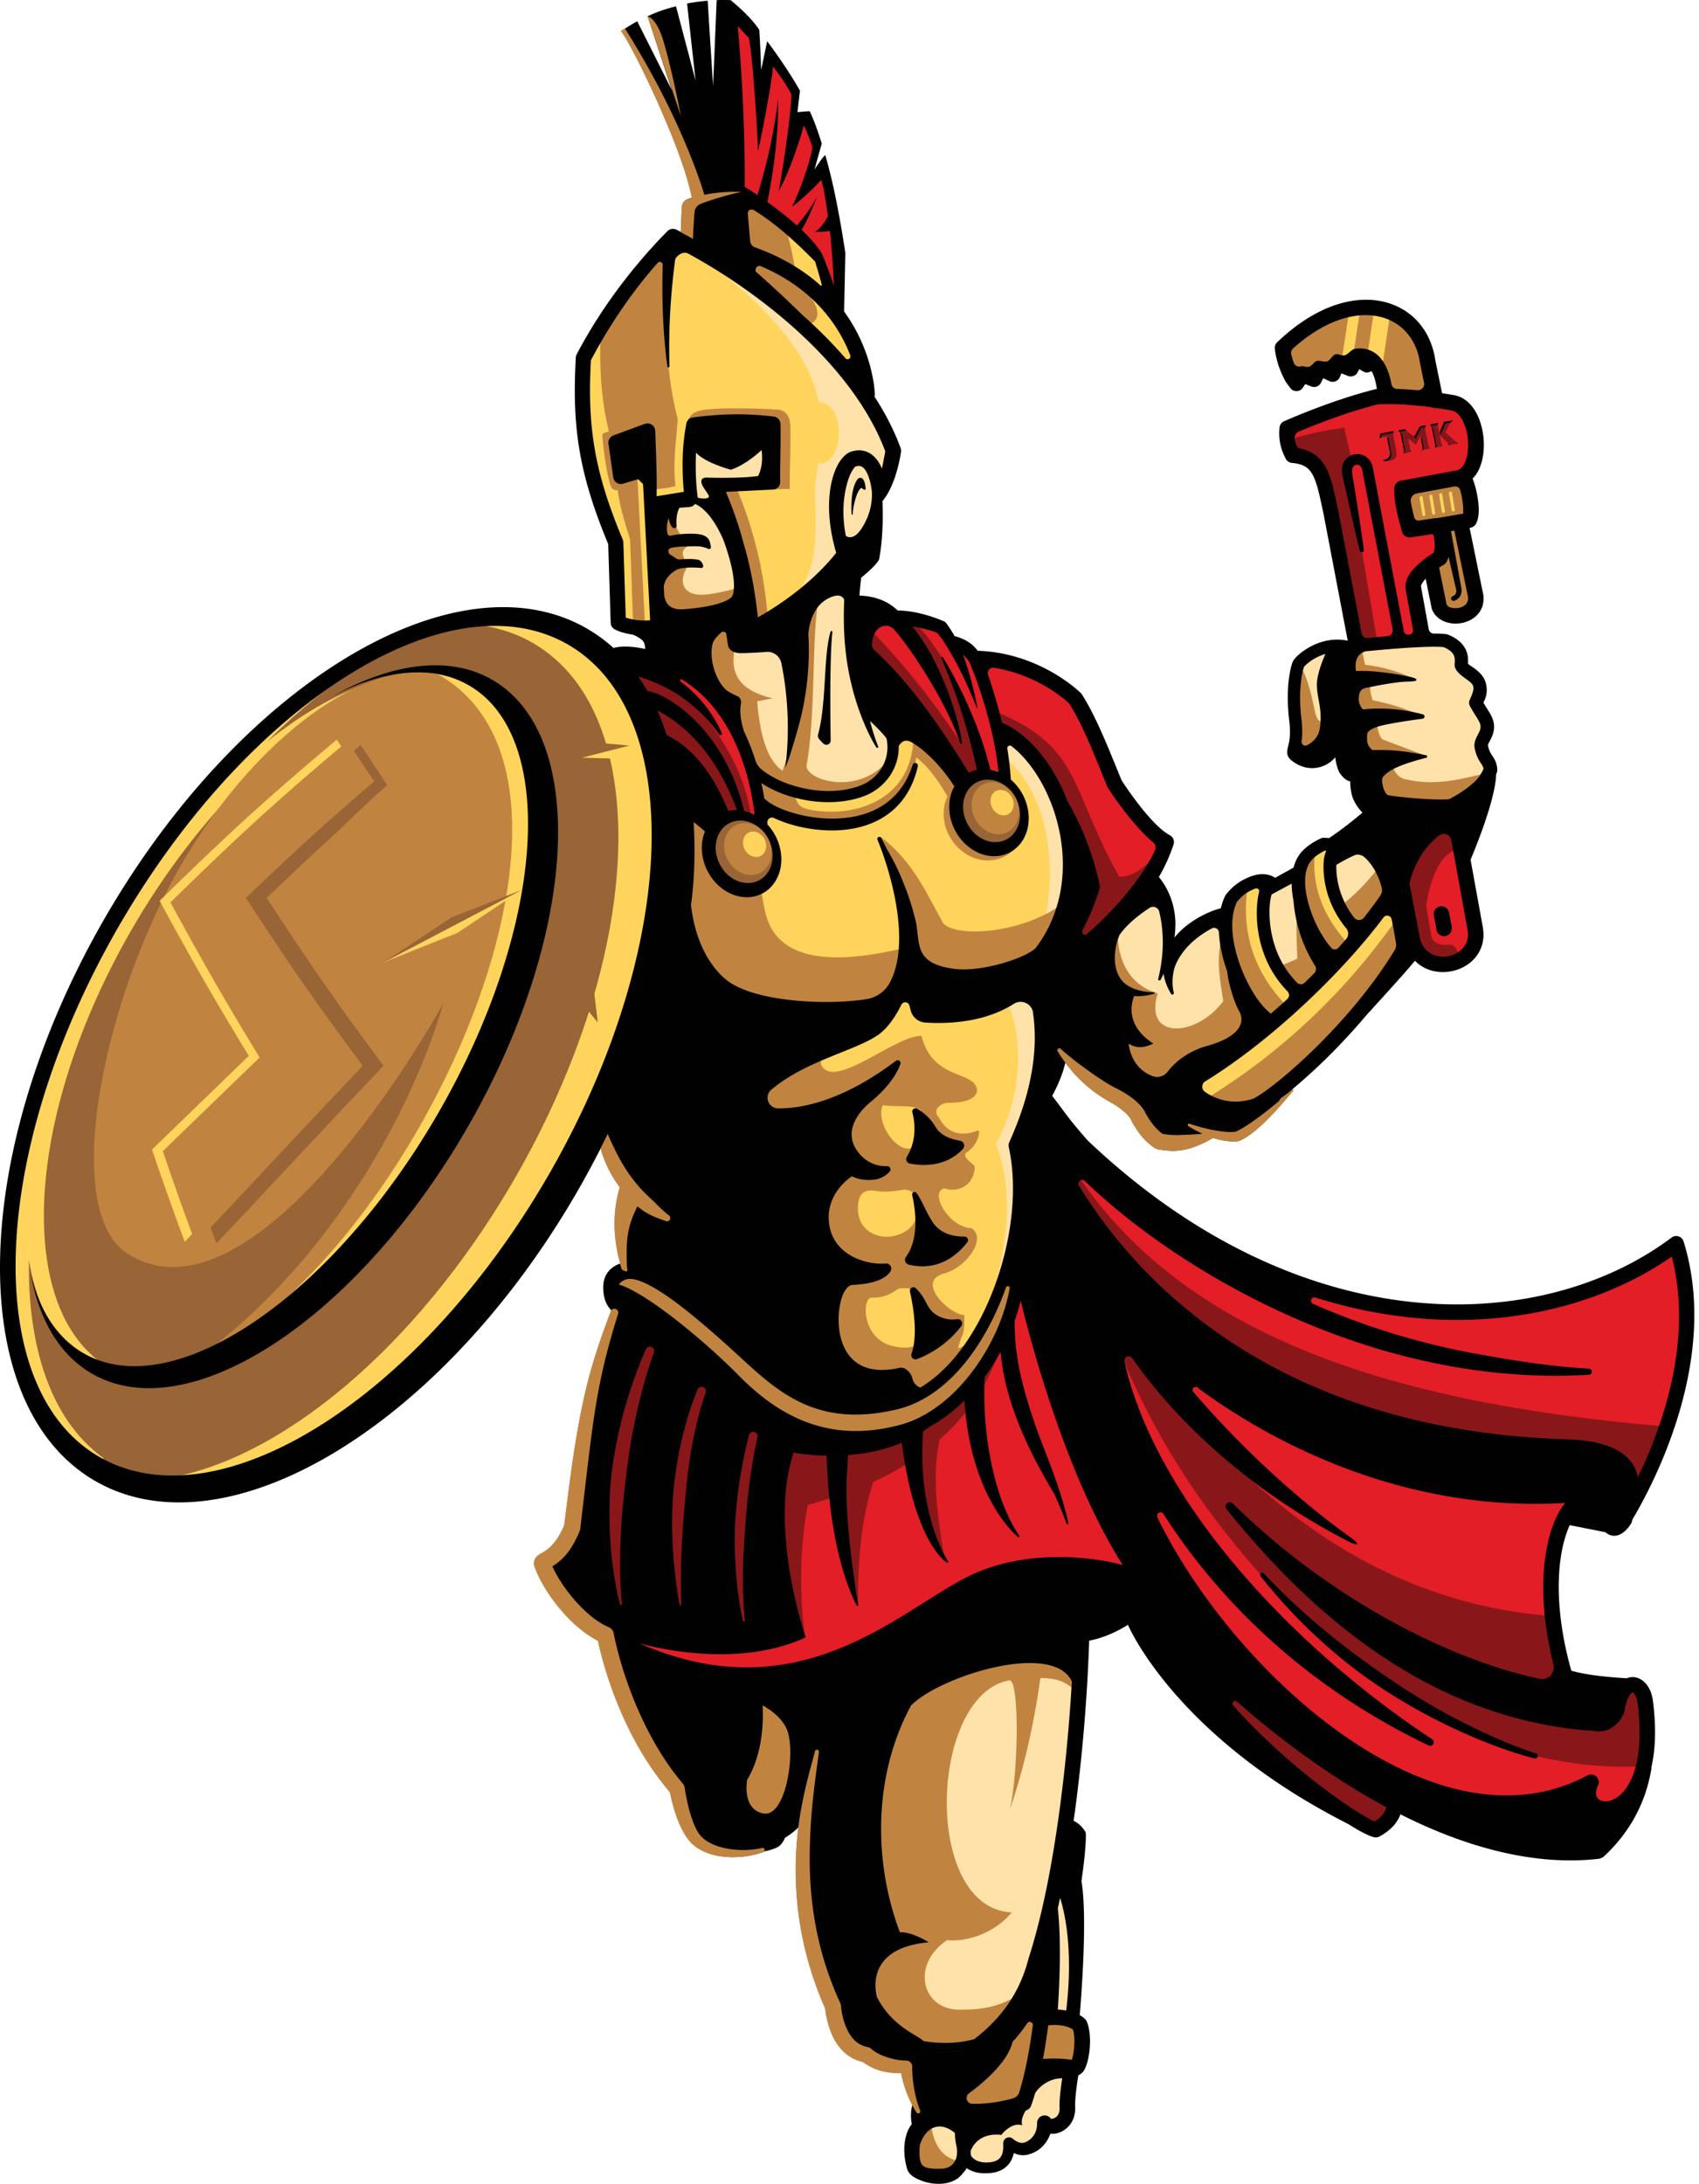 <svg width="330" height="424" viewBox="0 0 330 424" xmlns="http://www.w3.org/2000/svg">
    <g fill="none" fill-rule="evenodd">
        <path d="M284.322 94.95c.42 1.49.7 3.26.58 4.8-.03.33-.27.6-.6.65l-5.05.86h-.09c-1.4.05-4.63 1.35-5.17-.68-.17-.62-.37-1.22-.51-1.85-.33-1.47-.33-3.32 1.54-3.66l7.32-1.35c.87-.16 1.72.36 1.98 1.21M276.512 70.26l.8 3.91c.25 1.24-.79 2.41-2.06 2.29-1.31-.12-2.62-.21-3.93-.26-.87-.03-1.61-.66-1.77-1.52-.81-4.45-2.97-7.6-7.83-5.85l-8.79 2.94c-2.29.77-3.69-3.38-2.23-4.69 3.18-2.85 7.09-5.27 11.3-6.2 3.3-.73 6.86-.53 9.75 1.37 2.78 1.83 4.25 4.78 4.76 8.01m5.43 37.41c-.27-1.47-.55-2.95-.81-4.42-.04-.19 0-.38.12-.54.11-.16.27-.26.46-.3l.65-.12c.38-.07.75.18.83.56l2.66 12.96v.04c.42 2.9-4.73 4.05-5.56 1.69l-.03-.09-1.45-7.15c-.06-.29.06-.58.31-.74.88-.58 1.23-.61 1.53-1.67a.72.72 0 0 1 .71-.53c.23 0 .44.12.57.29l.01.02z" fill="#C18440"/>
        <path d="m266.852 60.56-1.21 7.99c1.25.41 2.16 1.36 2.82 2.67l1.49-9.9c-1-.4-2.04-.65-3.11-.76m-4.87.33-1.25 8.27 1-.33c.42-.15.82-.26 1.2-.34l1.2-7.93c-.71.06-1.42.18-2.12.33h-.03z" fill="#FFD45C"/>
        <path d="M148.032 51.02c8.16 3.46 14.56 9.38 17.78 17.71.51 1.31-1.24 2.35-2.16 1.29-2.37-2.76-5.22-5.45-7.86-7.97-3.11-2.97-6.29-5.99-9.52-8.82a.676.676 0 0 1-.24-.6c.08-1.06.78-2.12 2-1.61m-1.29-10.86c1.42.86 2.77 1.83 4.08 2.84 2.85 2.23 5.47 4.71 8.01 7.28.04.04.07.08.11.14.25.42.67 1.96.82 2.47.21.7 1.04 2.84.05 3.26-.31.13-.64.04-.89-.18-3.64-3.27-7.94-5.64-12.53-7.28-.78-.28-1.33-.99-1.4-1.81-.16-1.78-.31-3.56-.47-5.35-.1-1.18 1.21-2 2.22-1.38v.01zm-17.28 20.6c.19-3.44.51-6.87.96-10.35.2-1.57 2.32-2.52 3.66-1.78 14.99 8.17 32.41 22.35 38.55 38.75.05.13.06.25.03.39l-.65 3.36a.7.7 0 0 1-.63.58.72.72 0 0 1-.74-.44c-1.62-3.9-5.55-4.31-7.47-.32-2.27 4.71-1.47 11.35-.06 16.17.07.23.02.45-.12.64-3.88 5.06-9.95 9.62-15.43 12.73-.22.12-.46.13-.68.01a.717.717 0 0 1-.39-.56c-.81-7.81-3.09-16.94-6.16-24.15a.703.703 0 0 1 .05-.66.71.71 0 0 1 .57-.34l9.13-.45c.42-.02.76-.4.74-.82-.05-1.02-.02-2.1 0-3.13.02-1.51.05-3.01.07-4.52.01-1.17.01-2.34-.01-3.52 0-.39-.3-.71-.68-.76-5.16-.66-10.38-.53-15.53.17-.38.05-.66.37-.67.75 0 .04 0 .07-.01.11-.8 4.22-.82 8.55-.44 12.81.03.38-.23.71-.6.77l-5.29.86a.677.677 0 0 1-.59-.17.703.703 0 0 1-.25-.56c.09-4.22-.12-8.48-.27-12.71-.02-.5-.59-.84-1.05-.67l-6.1 2.25c-.34.13-.55.48-.5.84.26 1.81.43 3.67.72 5.47.05.3.23 1.46.52 1.63.42.26 3.11-.66 3.58-.8a.71.71 0 0 1 .71.17l.96.93c.13.13.21.29.22.48l1.38 26.45c.02.38-.26.71-.65.75-1.58.16-3.54-.03-5.03-.55a.7.7 0 0 1-.48-.66c-.08-2.49-.11-4.98-.18-7.48-.05-1.63-.09-3.26-.17-4.89-.03-.61-.04-1.99-.17-2.51-5.26-12.58-6.98-21.6-6.24-35.15 0-.11.03-.2.08-.3 3.59-6.8 7.96-13.29 13.07-19.04.79-.89 2.28-.29 2.24.89-.1 3.01-.1 6.15.01 9.3l-.01.03z" fill="#C18440"/>
        <path d="M156.142 55.74c.35.57.66 1.08.81 1.36 2.81 3.32 2.01 5.54-.07 5.84.48.49 1.01 1.05 1.57 1.65 1.81 1.76 3.62 3.58 5.21 5.42.92 1.06 2.67.03 2.16-1.29-2.05-5.31-5.4-9.65-9.67-12.98m-3.81-11.5.42.51c.74 2.63 1.33 5.25 1.72 7.88 1.56 1 3.05 2.11 4.44 3.36.24.22.57.31.89.18.98-.42.15-2.57-.05-3.26-.15-.51-.57-2.05-.82-2.47a.673.673 0 0 0-.11-.14c-2.08-2.11-4.21-4.16-6.48-6.05l-.01-.01zM122.952 121c-.58-.1-1.14-.24-1.64-.41a.7.7 0 0 1-.48-.66c-.08-2.49-.11-4.98-.18-7.48-.05-1.63-.09-3.26-.17-4.89-.03-.61-.04-1.99-.17-2.51-5.26-12.58-6.98-21.6-6.24-35.15 0-.11.03-.2.08-.3.79-1.5 1.62-2.98 2.49-4.45-.21 6.09.08 12.25 1.62 18.61-1.4.49-1.32.16-1.2 1.61.28 3.42 1.19 8.55 1.72 9.32.37.42.63.47 1.2.49.38 3.14 1.42 6.4 2.4 9.55l.58 16.27h-.01zM123.792 92.34s.04 0 .07-.01l.83.44.71.69c.13.13.21.29.22.48l1.38 26.45c.02.38-.26.71-.65.75-.34.03-.71.05-1.08.05l-1.48-28.86v.01zm5.79-33.54c.19-2.78.48-5.57.83-8.39.08-.65.49-1.19 1.04-1.55h3.04c14.9 8.2 32.05 22.27 38.13 38.52.05.13.06.25.03.39l-.65 3.36a.7.7 0 0 1-.63.58.72.72 0 0 1-.74-.44c-1.62-3.9-5.55-4.31-7.47-.32-2.27 4.71-1.47 11.35-.06 16.17.07.23.02.45-.12.64-3.64 4.74-8.68 8.98-13.87 12.06-.62-7.91-2.39-16.26-5.89-24.64 3.04-.07 7.14-.19 10.18-.26-.09-2 .28-10.69.05-12.87-.17-1.61-1.27-2.47-2.3-2.51-2.72-.24-12.91-.56-15.54.26-1.04.32-1.81 1.04-2.13 2.29 0 1.29.01 2.52.04 3.73-.33 3.2-.27 6.43.02 9.63.03.38-.23.71-.6.77l-5.29.86a.677.677 0 0 1-.59-.17l-.06-.06c0-.42-.02-1.34 0-1.82 1.6-.2 2.63-.25 4.19-.67-.52-4.53.17-8.9.45-13.03-2.07-7.81-2.24-15.16-2.08-22.52l.02-.01z" fill="#FFD45C"/>
        <path d="M141.362 52.97c12.96 8.4 26.1 20.62 31.27 34.41.05.13.06.25.03.39l-.65 3.36a.7.7 0 0 1-.63.58.72.72 0 0 1-.74-.44c-1.62-3.9-5.55-4.31-7.47-.32-2.27 4.71-1.47 11.35-.06 16.17.07.23.02.45-.12.64-2.77 3.6-6.34 6.91-10.18 9.65 5.27-5.03 5.91-10.01 5.49-20.71-.09-2.28.27-4.53.64-6.79.16.04.32.06.49.06 1.94 0 3.52-2.65 3.52-5.91 0-3.26-1.58-5.91-3.52-5.91-.12 0-.23 0-.35.03-1.52-7.32-6.56-15.49-19.64-25.78l1.92.59v-.02z" fill="#FFE2A9"/>
        <path d="M282.602 162.97c1.06 5.87 2.14 11.74 3.2 17.63.23 1.45-.11 2.85-1.09 3.97-2.78 3.14-8.59 2.31-9.6-2.21l-2.05-10.71a.757.757 0 0 1 0-.3c.86-3.75 2.96-7.42 6.05-9.75 1.29-.97 3.19-.22 3.48 1.36m.39-70.94c-.57.07-1.2.21-1.77.32l-3.56.66-5.43 1.02c-.36.07-.62.37-.64.74-.11 2.77.73 5.64 1.47 8.28.11.38.48.62.86.56l4.33-.65c.34-.05.65.13.78.45.38.96.71 3.51.03 4.35-.25.3-1.16.87-1.5 1.11-.8.57-1.58 1.2-2.26 1.9-.82.85-1.74 2.08-1.56 3.31l1.46 8.07c.37 2.04-2.84 2.41-3.21.44-2.01-10.58-4.01-21.16-6.02-31.75-.5-3.01-5.09-2.55-4.51 1.14l1.47 6.42-1-6.48c-.33-2.56 2.82-3.48 3.36-.91 1.98 10.34 3.95 20.68 5.92 31.01.2 1.07-.58 2.1-1.67 2.2-1.38.12-4.2.82-5.27-.21-.27-.26-.42-.58-.49-.94l-4.53-23.7c-.72-2.9-1.24-7.19-3.18-9.5-.97-1.16-2.21-1.79-3.68-2.1-1.87-.39-2.28-3.88-.38-4.67 5-2.09 10.15-3.95 15.4-5.3.05-.01.09-.02.14-.02 3.5-.18 7.17.11 10.67.58l3.84.61c4.4.81 5.42 12.15 1.04 13.04-.04 0-.08.01-.12.02h.01z" fill="#E31E26"/>
        <g fill-rule="nonzero">
            <path d="M270.712 83.7c-.36.63.24 2.06.47 3.69v.02c.12.6.09 1.07-.1 1.4-.31.55-1.24.74-1.88.71-.22 0-.4-.04-.56-.1 0-.02 0-.04-.01-.06 1.25-.3 1.49-.85 1.26-2 .01.05-.52-2.59-.53-2.65-.41.08-.89.18-1.43.34.06-.29.13-.58.19-.88-.14.03 2.5-.46 2.59-.47zm5.04-.92s-.04.1-.08.19c-.04.08-.08.17-.13.25-.11.19-.23.42-.38.71-.15.28-.32.57-.51.88 0 0-.05-.03-.11-.08s-.14-.11-.24-.18c-.09-.07-.2-.15-.31-.24-.11-.09-.22-.17-.33-.26-.11-.08-.2-.16-.28-.23-.08-.07-.14-.12-.18-.16l-.17-.17c-.05-.05-.1-.11-.16-.17-.44.08-.87.16-1.3.24.04.03.08.07.13.12.05.05.09.1.14.16.04.06.08.11.12.17.03.06.06.11.07.16.21 1.04.42 2.08.63 3.13.02.12.03.24.03.36s-.04.24-.1.34c.54-.1 1.08-.2 1.61-.29a.57.57 0 0 1-.13-.14.647.647 0 0 1-.09-.16.578.578 0 0 1-.06-.17c-.02-.06-.03-.11-.04-.16-.13-.66-.27-1.31-.4-1.97l1.52 1.22c.29-.56.58-1.11.87-1.67.14.66.27 1.32.4 1.98.01.05.02.11.03.17V87c0 .06-.02.13-.03.19-.02.06-.05.11-.09.16l1.65-.3c-.09-.08-.18-.18-.25-.29a.938.938 0 0 1-.14-.33 343.1 343.1 0 0 0-.64-3.11c0-.14.01-.26.05-.39.04-.12.08-.24.14-.36-.41.07-.82.15-1.24.23v-.02zm7.01 3.03c-.13-.1-.25-.2-.36-.31l-1.65-1.53c.24-.51.47-1.02.71-1.54.03-.05.06-.11.11-.18a2.938 2.938 0 0 1 .4-.44c.08-.07.16-.14.24-.2l-1.83.33c.02.07.03.14.01.2-.02.07-.04.13-.07.2-.26.58-.52 1.16-.79 1.74-.09-.42-.17-.83-.26-1.25-.02-.11-.03-.22-.02-.35a.88.88 0 0 1 .1-.36l-1.63.3c.09.08.17.18.24.29.07.11.11.22.14.34.22 1.04.43 2.08.64 3.12.02.11.04.22.04.34 0 .12-.03.25-.12.38.54-.1 1.09-.2 1.63-.29a.86.86 0 0 1-.25-.29c-.06-.12-.1-.23-.13-.35-.1-.51-.21-1.03-.32-1.54.47.45.93.9 1.4 1.35.12.11.21.22.27.33.05.11.09.21.11.31.6-.11 1.2-.22 1.8-.32-.15-.07-.29-.16-.42-.26l.01-.02z" fill="#BA2026"/>
            <path d="M270.712 83.7c-.36.63.24 2.06.47 3.69v.02c.12.6.09 1.07-.1 1.4-.31.55-1.24.74-1.88.71-.22 0-.4-.04-.56-.1 0-.02 0-.04-.01-.06 1.25-.3 1.49-.85 1.26-2 .01.05-.52-2.59-.53-2.65-.41.08-.89.18-1.43.34.06-.29.13-.58.19-.88-.14.03 2.5-.46 2.59-.47zm5.04-.92s-.04.1-.08.19c-.04.08-.08.17-.13.25-.11.19-.23.42-.38.71-.15.28-.32.57-.51.88 0 0-.05-.03-.11-.08s-.14-.11-.24-.18c-.09-.07-.2-.15-.31-.24-.11-.09-.22-.17-.33-.26-.11-.08-.2-.16-.28-.23-.08-.07-.14-.12-.18-.16l-.17-.17c-.05-.05-.1-.11-.16-.17-.44.08-.87.16-1.3.24.04.03.08.07.13.12.05.05.09.1.14.16.04.06.08.11.12.17.03.06.06.11.07.16.21 1.04.42 2.08.63 3.13.02.12.03.24.03.36s-.04.24-.1.34c.54-.1 1.08-.2 1.61-.29a.57.57 0 0 1-.13-.14.647.647 0 0 1-.09-.16.578.578 0 0 1-.06-.17c-.02-.06-.03-.11-.04-.16-.13-.66-.27-1.31-.4-1.97l1.52 1.22c.29-.56.58-1.11.87-1.67.14.66.27 1.32.4 1.98.01.05.02.11.03.17V87c0 .06-.02.13-.03.19-.02.06-.05.11-.09.16l1.65-.3c-.09-.08-.18-.18-.25-.29a.938.938 0 0 1-.14-.33 343.1 343.1 0 0 0-.64-3.11c0-.14.01-.26.05-.39.04-.12.08-.24.14-.36-.41.07-.82.15-1.24.23v-.02zm7.01 3.03c-.13-.1-.25-.2-.36-.31l-1.65-1.53c.24-.51.47-1.02.71-1.54.03-.05.06-.11.11-.18a2.938 2.938 0 0 1 .4-.44c.08-.07.16-.14.24-.2l-1.83.33c.02.07.03.14.01.2-.02.07-.04.13-.07.2-.26.58-.52 1.16-.79 1.74-.09-.42-.17-.83-.26-1.25-.02-.11-.03-.22-.02-.35a.88.88 0 0 1 .1-.36l-1.63.3c.09.08.17.18.24.29.07.11.11.22.14.34.22 1.04.43 2.08.64 3.12.02.11.04.22.04.34 0 .12-.03.25-.12.38.54-.1 1.09-.2 1.63-.29a.86.86 0 0 1-.25-.29c-.06-.12-.1-.23-.13-.35-.1-.51-.21-1.03-.32-1.54.47.45.93.9 1.4 1.35.12.11.21.22.27.33.05.11.09.21.11.31.6-.11 1.2-.22 1.8-.32-.15-.07-.29-.16-.42-.26l.01-.02z" fill="#BA2026"/>
            <path d="M270.712 83.7c-.36.63.24 2.06.47 3.69v.02c.12.6.09 1.07-.1 1.4-.31.55-1.24.74-1.88.71-.22 0-.4-.04-.56-.1 0-.02 0-.04-.01-.06 1.25-.3 1.49-.85 1.26-2 .01.05-.52-2.59-.53-2.65-.41.08-.89.18-1.43.34.06-.29.13-.58.19-.88-.14.03 2.5-.46 2.59-.47zm5.04-.92s-.04.1-.08.19c-.04.08-.08.17-.13.25-.11.19-.23.42-.38.71-.15.28-.32.57-.51.88 0 0-.05-.03-.11-.08s-.14-.11-.24-.18c-.09-.07-.2-.15-.31-.24-.11-.09-.22-.17-.33-.26-.11-.08-.2-.16-.28-.23-.08-.07-.14-.12-.18-.16l-.17-.17c-.05-.05-.1-.11-.16-.17-.44.08-.87.16-1.3.24.04.03.08.07.13.12.05.05.09.1.14.16.04.06.08.11.12.17.03.06.06.11.07.16.21 1.04.42 2.08.63 3.13.02.12.03.24.03.36s-.04.24-.1.34c.54-.1 1.08-.2 1.61-.29a.57.57 0 0 1-.13-.14.647.647 0 0 1-.09-.16.578.578 0 0 1-.06-.17c-.02-.06-.03-.11-.04-.16-.13-.66-.27-1.31-.4-1.97l1.52 1.22c.29-.56.58-1.11.87-1.67.14.66.27 1.32.4 1.98.01.05.02.11.03.17V87c0 .06-.02.13-.03.19-.02.06-.05.11-.09.16l1.65-.3c-.09-.08-.18-.18-.25-.29a.938.938 0 0 1-.14-.33 343.1 343.1 0 0 0-.64-3.11c0-.14.01-.26.05-.39.04-.12.08-.24.14-.36-.41.07-.82.15-1.24.23v-.02zm7.01 3.03c-.13-.1-.25-.2-.36-.31l-1.65-1.53c.24-.51.47-1.02.71-1.54.03-.05.06-.11.11-.18a2.938 2.938 0 0 1 .4-.44c.08-.07.16-.14.24-.2l-1.83.33c.02.07.03.14.01.2-.02.07-.04.13-.07.2-.26.58-.52 1.16-.79 1.74-.09-.42-.17-.83-.26-1.25-.02-.11-.03-.22-.02-.35a.88.88 0 0 1 .1-.36l-1.63.3c.09.08.17.18.24.29.07.11.11.22.14.34.22 1.04.43 2.08.64 3.12.02.11.04.22.04.34 0 .12-.03.25-.12.38.54-.1 1.09-.2 1.63-.29a.86.86 0 0 1-.25-.29c-.06-.12-.1-.23-.13-.35-.1-.51-.21-1.03-.32-1.54.47.45.93.9 1.4 1.35.12.11.21.22.27.33.05.11.09.21.11.31.6-.11 1.2-.22 1.8-.32-.15-.07-.29-.16-.42-.26l.01-.02z" fill="#010101" opacity=".3"/>
            <g fill="#010101">
                <path d="M273.492 83.92s.09.1.18.17c.08.07.18.15.28.23.1.09.21.17.33.26.11.09.21.17.31.24.09.08.17.14.24.18.06.05.1.08.11.08.19-.3.36-.59.51-.87.15-.28.27-.52.38-.71.05-.09.09-.17.13-.25.04-.08.07-.15.08-.19.27-.05.54-.1.82-.15.04-.12.08-.24.13-.35-.41.07-.82.15-1.24.23-.01.04-.04.1-.08.19-.04.08-.08.17-.13.25-.11.19-.23.42-.38.71-.15.28-.32.57-.51.88-.01 0-.05-.03-.11-.08s-.14-.11-.24-.18c-.09-.07-.2-.15-.31-.24-.11-.09-.22-.17-.33-.26-.09-.07-.16-.13-.23-.19l.06.06v-.01zM281.032 84.26c.55.51 1.09 1.02 1.64 1.53.11.11.23.21.35.31.05 0 .1-.02.16-.03-.15-.08-.29-.16-.42-.26s-.25-.2-.36-.31c-.45-.42-.91-.84-1.36-1.26 0 0 0 .02-.01.02zM268.422 84.43l2.23-.4c.02-.11.01-.24.06-.33-.09.01-2.72.5-2.59.47-.07.29-.13.58-.19.88.14-.04.25-.06.38-.09l.12-.53h-.01zM279.692 83.74c.04.21.08.42.13.62.26-.58.53-1.16.79-1.74.03-.06.06-.13.07-.2.02-.07.01-.13-.01-.2.37-.07.73-.13 1.1-.2.07-.07.13-.14.21-.21.08-.07.16-.14.24-.2l-1.83.33c.03.07.03.14.01.2-.02.07-.04.13-.07.2-.21.47-.42.94-.64 1.41v-.01zM272.972 87.92c0-.12 0-.25-.03-.36-.21-1.04-.41-2.09-.62-3.13 0-.05-.03-.1-.07-.16-.03-.06-.07-.11-.11-.17a1.07 1.07 0 0 0-.14-.16c-.05-.05-.09-.09-.13-.12.42-.08.84-.15 1.27-.23l-.1-.1c-.05-.05-.1-.11-.16-.17l-1.3.24c.04.03.08.07.13.12.05.05.1.1.14.16.04.06.08.11.12.17.03.06.06.11.07.16l.63 3.13c.02.12.03.24.03.36s-.04.24-.1.34c.13-.02.26-.05.38-.07l-.01-.01zM270.182 87.62c.01.05-.51-2.59-.52-2.66-.07.01-.16.04-.24.06.14.7.48 2.38.47 2.34.23 1.15 0 1.7-1.26 2 0 .02 0 .04.01.06.15.06.34.1.55.1.97-.31 1.19-.85.98-1.9h.01zM279.052 86.81s.01-.02 0-.03c0-.12-.02-.23-.04-.34l-.63-3.12a1.126 1.126 0 0 0-.37-.63c.42-.07.83-.15 1.25-.23.01-.13.04-.24.1-.35l-1.63.3c.09.08.17.18.24.29.07.11.11.22.14.34.22 1.04.43 2.08.64 3.12.02.11.04.22.04.34 0 .12-.03.25-.12.38.13-.02.26-.05.38-.07zM281.272 86.04c-.07-.06-.13-.13-.19-.19.07.08.15.16.19.24.05.11.09.21.11.31.05 0 .1-.02.15-.03-.05-.11-.14-.21-.26-.32v-.01zM276.182 87.34c.13-.02.27-.05.4-.07v-.19c0-.06-.02-.12-.03-.17-.13-.66-.26-1.32-.4-1.99-.05.1-.11.21-.16.31a69.294 69.294 0 0 1 .31 1.57v.19c0 .06-.02.13-.03.19-.02.06-.05.11-.09.16z"/>
            </g>
        </g>
        <path d="M282.942 164.84c-2.86 1.01-4.88 4.54-5.94 10.93l1.05 6.14c.51 1.37 1.91 1.66 3.47 1.48.92-.11 1.48.99 2 2.2-2.99 1.85-7.51.72-8.4-3.22l-2.05-10.71a.757.757 0 0 1 0-.3c.86-3.75 2.96-7.42 6.05-9.75 1.29-.97 3.19-.22 3.48 1.36l.34 1.87zm-20.51-75.6c-.71.47-1.19 1.39-.98 2.73l1.47 6.42-1-6.48a1.91 1.91 0 0 1-.02-.41l5.59 32.97c-1.24.14-2.57.16-3.22-.47-.27-.26-.42-.58-.49-.94l-4.53-23.7c-.72-2.9-1.24-7.19-3.18-9.5-.97-1.16-2.21-1.79-3.68-2.1-1.03-.21-1.61-1.37-1.62-2.5l.31-.1c2.85-.86 5.98-1.63 10.03-2.1l1.35 5.99-.04.16.01.03z" fill="#89171A"/>
        <path d="M187.432 130.56c-.04-.14-.08-.28-.13-.43-.28-.94-.59-1.87-.94-2.78a.708.708 0 0 1 .25-.84c.27-.19.62-.19.87.02.56.45 1.01 1.01 1.41 1.6.03.04.05.08.07.13 2.26 5.37 4.12 11.67 5.11 17.38.26 1.51.47 3.05.61 4.59-.97-.51-2.02-.83-3.1-.91-1.14-4.4-2.73-8.75-4.64-12.91.44 1.36.86 2.72 1.25 4.09.84 2.89 1.63 5.86 2.25 8.83-1.08.1-2.07.46-2.92 1.01-2.48-4.07-5.16-8.08-7.99-11.9-2.99-4.05-6.41-8.28-10.16-11.65-.51-.46-.79-1.13-.75-1.81.11-1.87 1.25-4.23 3.39-4.28.84-.02 1.57.37 2.12.98 2.92 3.24 7.34 9.96 10.28 15.75-1.74-5.57-4.39-11.17-7.79-15.39a.71.71 0 0 1-.06-.81c.15-.26.43-.4.73-.35 1.45.22 4.69.71 5.6 1.89 1.41 1.81 2.66 4.16 3.71 6.2.27.52.54 1.05.8 1.58" fill="#E31E26"/>
        <path d="M187.852 139.34c.12.39.23.78.34 1.16.77 2.64 1.5 5.36 2.09 8.08l.08.76c-1.05.11-2.01.46-2.83 1.01-2.48-4.07-5.16-8.08-7.99-11.9-2.99-4.05-6.41-8.28-10.16-11.65-.51-.46-.79-1.13-.75-1.81.05-.8.28-1.68.7-2.44 6.58 6.71 12.21 14 17.3 21.64l-2.9-8.06c.24.44.47.89.69 1.32-1.74-5.57-4.39-11.17-7.79-15.39a.71.71 0 0 1-.06-.81c.15-.26.43-.4.73-.35l.25.04c2.56 2.16 3.8 4.47 5.71 7.08l4.57 11.33.02-.01z" fill="#89171A"/>
        <path d="M212.972 172.18c-1.2-5.67-3.28-11.25-6.21-16.25-.02-.04-.04-.07-.05-.11-2.14-5.68-6.44-12.27-12.19-14.8-.03-.01-.06-.02-.08-.03a.715.715 0 0 1-.49-.52c-.73-3.11-1.64-6.2-2.67-9.23-.42-1.23.64-2.52 1.93-2.31 5.2.82 11.1 3.45 14.98 7.1.02.02.04.04.06.07.74.9 1.4 2.22 1.92 3.27.75 1.53 1.44 3.11 2.1 4.68.78 1.85 1.53 3.7 2.28 5.56.31.77.86 2.3 1.29 2.97 2.26 3.48 5.46 7.77 8.61 10.38.65.51.91 1.38.65 2.16 0 .02-.01.03-.02.05-.99 2.37-2.73 4.92-4.28 6.95-2.7 3.56-5.85 6.83-9.22 9.76-1.05.91-2.59-.34-1.94-1.56 1.31-2.45 2.58-5.45 3.35-8.15" fill="#E31E26"/>
        <path d="M212.972 172.18c-1.2-5.67-3.28-11.25-6.21-16.25-.02-.04-.04-.07-.05-.11-2.14-5.68-6.44-12.27-12.19-14.8-.03-.01-.06-.02-.08-.03a.715.715 0 0 1-.49-.52c-.4-1.7-.85-1-1.35-2.68 17.65 7.07 14.9 14.88 24.83 32.46 2.76-.24 3.9-1.09 7.35-4.39-1.02 2.17-2.58 4.43-3.98 6.27-2.7 3.56-5.85 6.83-9.22 9.76-1.05.91-2.59-.34-1.94-1.56 1.31-2.45 2.58-5.45 3.35-8.15" fill="#89171A"/>
        <path d="M175.562 153.58c-1.22 1.63-2.8 2.97-4.73 3.98-2 1.05-4.22 1.66-6.45 1.93-3.13.38-6.46.14-9.52-.62-2.17-.54-4.99-1.55-6.65-3.11a.304.304 0 0 0-.07-.05.718.718 0 0 1-.36-.49l-.58-3.02c-.06-.29.06-.57.31-.73.24-.16.55-.17.79 0 6.55 4.29 20.6 6.13 24.68-2.44.61-1.29.91-2.69.89-4.12 0-.14.03-.25.1-.37.69-1.21 1.84-1.81 3.2-1.15 3.03 1.47 6.45 5.41 8.43 8.32l.48-.23c.33-.15.71-.04.91.26 1.57 2.45 3.2 5.01 4.62 7.54.29.51 1.04.82 1.59.86.86.06 1.48-.39 1.85-1.14 1.32-2.65.4-10.51-.1-13.5 0-.04-.01-.08-.01-.11-.08-1.02 1.14-1.73 1.98-1.07 5.14 4.03 8.43 11.09 9.65 17.38 1.54 7.95.18 16.12-4.72 22.69-.44.59-1.27 1.06-1.92 1.41-3.86 2.08-10.43 3.62-14.78 3.04-4.02-.54-6.72-1.64-7.43-5.99-.19-1.17-.34-2.36-.54-3.52-.21-1.2-.51-2.33-.87-3.49-.61-1.94-1.27-3.82-2.12-5.67-.45-.98-.94-1.94-1.45-2.89.77 2.32 1.38 4.68 1.84 7.1 1.15 5.97 2.19 18.93-6.06 20.31-7.3 1.22-21.04.82-27.27-3.43-4.63-3.16-7.12-10.11-7.74-15.45v-.18c.72-5.23.82-10.68.51-15.95-.02-.29.13-.54.38-.68.26-.13.55-.11.78.07 2.97 2.29 5.77 5.1 7.74 8.31 0 0 .01.02.02.03.74 1.33 2.01 2.51 3.58 1.69 3.9-2.02.52-9.37 2.53-10.74.8-.54 1.93-.02 2.72.29 1.44.57 2.76 1.03 4.29 1.35 7.95 1.65 15.6.04 19.51-6.37" fill="#C18440"/>
        <path d="M175.562 153.58c-.12.16-.25.32-.38.48l2.22-3.67.57-3.36c2.52 1.88 4.87 5.35 6.46 8.33.5-.02 1-.57 1.5-.6l.86-3.23c.07.05.13.12.18.19 1.57 2.45 3.2 5.01 4.62 7.54.29.51 1.04.82 1.59.86.86.06 1.48-.39 1.85-1.14 1.32-2.65.4-10.51-.1-13.5 0-.04-.01-.08-.01-.11-.08-1.02 1.14-1.73 1.98-1.07 5.14 4.03 8.43 11.09 9.65 17.38.98 5.06.78 9.32-.76 14.09-7 5.24-19.68 6.4-22.56 3.51-3.13-5.53-5.81-12.04-12.13-16.77l1.64 4.78-.03-.05c.77 2.32 1.38 4.68 1.84 7.1.69 3.57 2.24 5.16.88 9.76-10.5 2.44-24.29 3.98-26.8-7.03-.67-2.92-.97-5.81-1.26-8.67 2.48-2.62-.17-8.84 1.66-10.09.8-.54 1.93-.02 2.72.29 1 .39 1.94.74 2.93 1.02l.1.05h.07c.38.11.78.2 1.18.28 4.46.92 8.82.82 12.48-.57h.2l.29-.2c1.46-.61 2.8-1.44 3.98-2.5l.97-.61.8-1.32c.28-.37.55-.76.8-1.17" fill="#FFD45C"/>
        <path d="M190.402 150.5c4.32 0 8.16 3.7 8.57 8.27.41 4.57-2.76 8.27-7.08 8.27s-8.16-3.7-8.57-8.27c-.41-4.57 2.76-8.27 7.08-8.27" fill="#C18440"/>
        <path d="M195.192 147.08c-.08-.61-.16-1.16-.24-1.59 0-.04-.01-.08-.01-.11-.08-1.02 1.14-1.73 1.98-1.07 5.14 4.03 8.43 11.09 9.65 17.38.98 5.06.78 9.32-.76 14.09-.81.61-1.7 1.16-2.63 1.65 2.33-12.89-1.12-24.87-7.99-30.35" fill="#FFE2A9"/>
        <path d="M154.412 154.11c6.89 1.9 15.51 1.31 18.56-5.1.61-1.29.91-2.69.89-4.12 0-.14.03-.25.1-.37.69-1.21 1.84-1.81 3.2-1.15.08.04.17.08.25.13-.4 11.21-10.43 15.34-19.86 13.74-2.6-.44-2.91-1.54-3.14-3.13" fill="#FFD45C"/>
        <path d="M262.002 182.78c-.67.77-1.61 2.26-2.74 2.27-2.34.02-5.02-6.89-5.56-8.66-.83-2.69-1.54-6.55-.03-9.12.63-1.07 2.66-2.91 3.97-2.82.23.02.43.13.55.33.13.2.15.42.06.64-1.13 2.92-.28 6.74.86 9.52.58 1.41 1.31 2.55 2.19 3.78.55.77 1.33 1.76 1.27 2.76-.03.5-.25.93-.57 1.3m-18.26-11.01c.43-.1.88.03 1.19.34.43.43.34 1.12.27 1.67-.1.75-.23 1.48-.3 2.24-.24 2.71.13 5.33.94 7.92.73 2.33 1.76 4.33 3.28 6.24.64.79 2.09 2.16 1.99 3.23-.04.43-.28.79-.59 1.07-1.06.97-2.14 1.92-3.23 2.85-.15.13-.33.19-.53.17-.2-.02-.37-.1-.49-.26-.03-.04-.07-.07-.1-.11-2.85-2.33-5.15-7-6.28-10.44-1.19-3.62-1.96-8.28-.31-11.87a.3.3 0 0 1 .04-.08c.88-1.44 2.44-2.33 3.97-2.94.06-.02.11-.04.17-.05l-.02.02zm27.25 6.55c.31 1.55 1.34 5.12.51 6.49-.75 1.24-1.54 2.45-2.36 3.65-4.17 6.06-9.21 11.76-14.54 16.82-2.06 1.95-4.2 3.85-6.43 5.61-1.31 1.04-2.91 2.27-4.4 3.03-.04.02-.07.03-.11.05-3.52 1.12-7 .7-10.04-1.41-1.14-.79-1.09-2.52.09-3.25 5.14-3.17 10.03-6.89 14.61-10.83 7.12-6.11 14.17-13.28 19.8-20.8.82-1.1 2.59-.71 2.86.64h.01z" fill="#C18440"/>
        <path d="M255.372 165.44c-.6 6.48 1.44 12.19 6.36 17.66.09-.12.19-.23.27-.33.32-.37.54-.8.57-1.3.06-1-.72-1.99-1.27-2.76-.88-1.23-1.61-2.37-2.19-3.78-1.14-2.77-1.99-6.6-.86-9.52.08-.22.06-.44-.06-.64a.68.68 0 0 0-.55-.33c-.66-.05-1.51.4-2.27 1m-7.35 31.26-.99.78c.09-.03.17-.08.25-.14.25-.21.49-.42.74-.64zm-5.73-24.29c-1.25 9.16 1.61 16.58 7.49 22.73.24-.22.49-.44.73-.66.32-.29.55-.64.59-1.07.1-1.07-1.35-2.43-1.99-3.23-1.52-1.9-2.55-3.91-3.28-6.24-.81-2.59-1.19-5.21-.94-7.92.07-.76.19-1.49.3-2.24.07-.55.17-1.24-.27-1.67-.31-.32-.77-.44-1.19-.34-.06 0-.11.02-.17.05-.43.17-.86.37-1.28.59h.01zm28.7 5.91c.02.11.05.23.08.37-9.47 13.38-21.34 24.98-36.17 34.22-.35-.11-.62-.1-.88-.08-.13-.09-.27-.17-.4-.26-1.14-.79-1.09-2.52.09-3.25 5.14-3.17 10.03-6.89 14.61-10.83 7.12-6.11 14.17-13.28 19.8-20.8.82-1.1 2.59-.71 2.86.64l.01-.01z" fill="#FFD45C"/>
        <path d="M196.822 250.22c-1.95 10.99-10.63 24.14-21.91 27.1-12.76 3.35-22.89-.62-31.94-9.8-4.67-4.74-16.81-15.71-22.97-17.48a.67.67 0 0 1-.48-.47.686.686 0 0 1 .12-.66c.39-.51.87-.9 1.47-1.13 4.23-1.61 14.03 7.05 16.99 9.61 2.39 2.07 4.72 4.21 7.05 6.36 9.03 8.36 16.29 12.07 28.79 9.19 10.53-2.43 17.48-13.7 20.79-23.25.42-1.22 2.28-.77 2.09.53m-22.8-43.37c-6.41 4.74-14.8 9.18-22.95 9.04-2.49-.04-3.64-3.29-1.72-4.89 3.32-2.78 7.25-4.66 11.21-6.31 1.75-.73 3.53-1.41 5.27-2.15 1.38-.59 2.84-1.24 4.1-2.07 1.94-1.27 3.49-3.72 4.5-5.76.28-.57.89-.91 1.53-.85 2.15.2.91 3.78 3.83 3.95 5.64.33 11.87-.42 16.73-3.53 1.9-1.22 4.5-.05 4.83 2.18 1.31 8.73-1.07 17.66-4.65 25.57-.07.15-.09.32-.05.49 1.36 6.17.83 13.12-.29 19.29-.03.16-.1.29-.22.4a.4.4 0 0 0-.11.19c-2.17 10.15-7.67 22.14-16.93 27.6a.71.71 0 0 1-.65.04c-1.05-.45-1.74-1.29-1.97-2.4-.13-.64-.96-1.54-1.7-1.38-3.99.88-8.23.54-10.72-3.09-.8-1.16-1.3-2.5-1.58-3.86-.53-2.52-.43-6.58.89-8.87.51-.88 1.17-1.66 2.26-1.71 1.82-.09 4.41-.43 5.94-1.53.16-.11 1.01-.87.82-1.13-.04-.05-.24-.05-.3-.04-5.03.41-10.61-2.43-11.64-7.71-.55-2.85.08-5.55 1.82-7.87.72-.96 1.81-2.06 2.85-2.69.24-.15.51-.15.75 0 .99.61 2.78.68 3.89.55.68-.08 1.39-.31 1.94-.73.11-.08.32-.27.46-.46-2.53.03-5.02-1.28-6.37-3.43a6.426 6.426 0 0 1-.8-5.02c.55-2.25 2.15-4.09 3.92-5.48 1.93-1.63 4.1-3.89 5.12-6.33l-.01-.01z" fill="#C18440"/>
        <path d="M169.512 231.1c-1.59 0-2.88.46-2.88 3.59 0 4.99 5.57 6.86 9.54 4.17 2.74-1.86 3.27-7.6-.41-7.92-2.61.33-3.74.61-6.25.16m9.62-14.68c.08-2.3-4.96-1.38-7.64-1.87-1.65 3.29 3.12 10.18 6.17 8.02.87-.61 1.84-1.64 1.28-3.57-.11-.36.19-2.3.19-2.58zm.23 39.53c-.61-1.35 1.02-6.28-4.48-5.85-.91.07-2.12 1.93-5.55 1.81-1.97-.07-2.01 8.01 4.08 9.41 4.48 1.03 6.23-.58 6.4-4.92.02-.38-.37-.27-.45-.45zm-19-51.17.21-.09c1.75-.73 3.53-1.41 5.27-2.15 1.38-.59 2.84-1.24 4.1-2.07 1.94-1.27 3.49-3.72 4.5-5.76.28-.57.89-.91 1.53-.85 2.15.2.91 3.78 3.83 3.95 5.64.33 11.87-.42 16.73-3.53 1.9-1.22 4.5-.05 4.83 2.18 1.31 8.73-1.07 17.66-4.65 25.57-.07.15-.09.32-.05.49 1.36 6.17.83 13.12-.29 19.29-.03.16-.1.29-.22.4a.4.4 0 0 0-.11.19c-1.17 5.48-3.32 11.51-6.51 16.75-1.13 1.31-2.36 2.36-3.46 2.59 0-.12.58-1.92.65-2.04.71-1.31.57-3.01.57-4.42-2.68 0-9.4-6.23-4.18-7.99 4.39-.95 8.76-6.9 5.54-8.86-4.47-.21-8.26-7.1-5.19-7.72 2.91.97 5.85-.95 5.85-4.18 0-.56-2.91-1.96-1.42-2.92 1.95-1.26 2.51-3.71 2.16-4.19-.05-.06-4.84 2.51-7.5-2.16-.37-.64-.78-.84-.66-1.68.12-.6.95-1.47 2.34-1.48 5.39-.02 5.59-2.04 5.52-2.57-.49-3.74-8.51-1.7-10.77-10.41-4.78-.28-16.67 10.37-19.35 5.83-.55-.93.21-1.72.73-2.17z" fill="#FFD45C"/>
        <path d="m195.782 194.74.75-.45c1.9-1.22 4.5-.05 4.83 2.18 1.31 8.73-1.07 17.66-4.65 25.57-.07.15-.09.32-.05.49 1.36 6.17.83 13.12-.29 19.29-.03.16-.1.29-.22.4a.4.4 0 0 0-.11.19c-.6 2.79-1.45 5.72-2.56 8.62l-1.41 3.21c3.36-11.55 5.18-22.24 1.35-32.19 4.64-8.2 5.74-19.2 2.35-27.3" fill="#FFE2A9"/>
        <path d="m144.802 315.32-.36.07a.72.72 0 0 1-.83-.55c-2.64-12.15-1.78-24.35 1.16-36.38.48-1.98 3.51-1.26 3.05.72-1.22 5.32-1.91 10.99-2.35 16.43-.28 3.41-.45 6.84-.47 10.27-.02 2.86.05 5.81.39 8.65a.72.72 0 0 1-.58.79m-12.38-3.2-.37.05a.715.715 0 0 1-.8-.59c-2.43-14.55-1.93-28.17 3.54-42.07.74-1.89 3.63-.79 2.93 1.11-1.07 2.91-1.8 6.05-2.38 9.09-.69 3.61-1.19 7.27-1.57 10.93-.69 6.72-1.09 13.97-.73 20.73.02.38-.25.7-.62.75zm-10.92-.9c.08.47-.23.93-.71 1.03-.75.16-1.04-.66-1.22-1.21-.23-.72-.39-1.49-.54-2.22-.5-2.56-.83-5.2-1.07-7.79-1.3-13.9 1.51-26.52 6.8-39.34.77-1.87 3.63-.75 2.92 1.15-1.31 3.48-2.28 7.18-3.09 10.81-.97 4.33-1.72 8.72-2.3 13.11-.58 4.39-.98 8.83-1.14 13.25-.13 3.69-.11 7.55.36 11.22l-.01-.01zm83.1-22.91c-.95-2.78-2.01-5.53-2.98-8.19-1.55-4.27-3.14-8.68-4.13-13.12-.75-3.37-1.27-7.29-1.11-10.72 0-.08.02-.14.04-.21.44-1.23.82-2.48 1.12-3.75.08-.33.36-.55.7-.55.34 0 .62.22.7.55a249.6 249.6 0 0 0 4.22 15.2c2.26 7.27 4.85 14.5 7.93 21.46 2.19 4.95 4.66 9.87 7.58 14.44.16.26.15.57-.03.82-.18.24-.48.34-.78.26-2.67-.79-6-1.22-8.76-1.41-6.33-.44-12.85.29-18.75 2.69-3.87 1.57-7.81 4.25-11.36 6.47-4.68 2.95-9.37 5.76-14.48 7.94-13.81 5.9-26.99 5.5-40.74-.55a.708.708 0 0 1-.38-.91c.13-.36.52-.55.88-.44 3.3 1.01 7.34 1.63 10.75 1.92 6.86.6 14.21.05 20.58-2.75-.82-2.48-1.49-5.15-2.04-7.67-1.28-5.81-2.07-11.97-1.82-17.92.14-3.41.63-6.86 1.7-10.1.11-.35.47-.55.83-.48 1.97.4 4.3.54 6.29.58.38 0 .69.31.71.7.2 7.11 1.01 14.52 2.95 21.38.28.97.58 1.94.91 2.89-.22-1.59-.39-3.18-.56-4.7-.35-3.19-.67-6.45-.81-9.65-.09-2.13-.13-4.19 0-6.32.08-1.25.17-2.49.22-3.73.01-.37.3-.66.66-.69 3.48-.27 6.98-.98 10.2-2.34.21-.09.44-.08.64.04s.32.3.35.53c.78 6 2.22 13.31 5.18 18.68.13.23.29.51.48.82-.38-.94-.71-1.88-.97-2.71-1.94-6.07-2.45-12.63-1.98-18.96.02-.23.13-.42.32-.54 2.78-1.85 5.52-3.54 7.92-5.9.2-.2.49-.26.76-.16s.44.34.46.63c.44 6.9 2.03 14.09 5.53 20.13.37.64.84 1.38 1.37 2.14-1.53-3.63-2.74-8.15-3.27-10.94a66.306 66.306 0 0 1-1.09-15.91c0-.15.05-.27.14-.39a41.822 41.822 0 0 0 3.03-4.75c.15-.28.46-.43.78-.36s.54.32.57.64c.51 6.25 2.71 12.52 5.38 18.15 1.03 2.18 2.17 4.3 3.36 6.4.24.42.53.89.81 1.37l-.01-.01z" fill="#E31E26"/>
        <path d="M190.452 270.04c0-.93.04-1.85.08-2.78 0-.15.05-.27.14-.39a41.822 41.822 0 0 0 3.03-4.75c.12-.22.34-.35.57-.37-.98 2.94-2.25 5.71-3.82 8.3m-26.94 29.11c1.05 4.09 2.1 8.19 3.14 12.28-.04-8.29.58-16.34 2.96-23.73 2.44-1.14 4.72-2.37 6.83-3.71-.24-1.37-.43-2.71-.6-3.99a.702.702 0 0 0-.35-.53.69.69 0 0 0-.64-.04c-3.23 1.36-6.72 2.07-10.2 2.34-.36.03-.65.32-.66.69-.05 1.25-.15 2.49-.22 3.73l-.02.36-.83.18.6 12.43-.01-.01zm13.18-17.37c1.14 7.36 2.8 14.5 6.74 20.66-1.24-7.66-2.52-15.32-.94-22.97 2.12-1.87 4-3.88 5.64-6.03-.05-.54-.09-1.07-.12-1.6a.716.716 0 0 0-1.22-.47c-2.4 2.36-5.14 4.05-7.92 5.9a.72.72 0 0 0-.32.54c-.07.92-.11 1.84-.14 2.77l-1.72 1.19v.01zm-25 11.77V290.41l.01-.09v-.57l.01-.06v-.06l.01-.1v-.16l.01-.07v-.09l.01-.03v-.11l.01-.02v-.09l.02-.07v-.04l.02-.11.01-.11v-.05l.01-.06v-.1l.01-.01v-.11l.02-.03v-.08l.02-.08v-.03l.02-.11v-.02l.01-.1v-.06l.01-.05v-.11h.01l.02-.11v-.05l.02-.07v-.09l.02-.02.02-.11v-.03l.03-.16v-.04l.02-.11.02-.11v-.06l.02-.05.02-.1.02-.12v-.04l.02-.07.02-.09v-.02l.02-.11v-.02l.02-.09v-.07l.02-.04.02-.11.02-.11v-.05l.02-.06.02-.1.02-.12v-.03l.02-.08.02-.08v-.03l.03-.11v-.02l.02-.09v-.06l.02-.05.02-.11c.22-.99.49-1.97.81-2.94.11-.35.47-.55.83-.48 1.97.4 4.3.54 6.29.58.38 0 .69.31.71.7.08 2.71.24 5.47.53 8.22-1.53.51-3.12.99-4.75 1.44-1.5 8.33-1.65 16.74-.57 25.33l-1.92-3.64c-.37-1.39-.7-2.78-1-4.14-1.16-5.26-1.92-10.81-1.87-16.24l.18.09zM144.802 315.32l-.36.07a.72.72 0 0 1-.83-.55c-2.64-12.15-1.78-24.35 1.16-36.38.48-1.98 3.51-1.26 3.05.72-1.22 5.32-1.91 10.99-2.35 16.43-.28 3.41-.45 6.84-.47 10.27-.02 2.86.05 5.81.39 8.65a.72.72 0 0 1-.58.79m-12.38-3.2-.37.05a.715.715 0 0 1-.8-.59c-2.43-14.55-1.93-28.17 3.54-42.07.74-1.89 3.63-.79 2.93 1.11-1.07 2.91-1.8 6.05-2.38 9.09-.69 3.61-1.19 7.27-1.57 10.93-.69 6.72-1.09 13.97-.73 20.73.02.38-.25.7-.62.75zm-10.92-.9c.08.47-.23.93-.71 1.03-.75.16-1.04-.66-1.22-1.21-.23-.72-.39-1.49-.54-2.22-.5-2.56-.83-5.2-1.07-7.79-1.3-13.9 1.51-26.52 6.8-39.34.77-1.87 3.63-.75 2.92 1.15-1.31 3.48-2.28 7.18-3.09 10.81-.97 4.33-1.72 8.72-2.3 13.11-.58 4.39-.98 8.83-1.14 13.25-.13 3.69-.11 7.55.36 11.22l-.01-.01z" fill="#89171A"/>
        <path d="M240.732 329.81c8.79 7.73 18.57 14.87 28.89 20.42.3.16.44.49.36.82-.39 1.46-1.36 2.42-2.62 3.19-.21.13-.44.14-.66.05-.63-.27-1.27-.65-1.86-.99-2.99-1.72-5.93-3.87-8.66-5.97-3.58-2.76-7.05-5.71-10.35-8.79-2.38-2.22-4.68-4.53-6.85-6.96-1.02-1.14.6-2.77 1.75-1.76m65.65-63.53c-6.8-.5-13.54-1.61-20.24-2.84a140.89 140.89 0 0 1-31.4-9.66c-1.56-.69-.64-3.08.97-2.57 12.3 3.88 25.34 5.31 38.15 3.58 10.8-1.46 21.44-5.2 30.43-11.45.2-.14.43-.17.66-.08.23.08.39.26.45.49 3.72 14.42-.28 30.21-6.63 43.31-.14.28-.43.44-.74.4a.7.7 0 0 1-.61-.57c-1.14-5.76-8.29-6.62-13.09-6.77-22.93-.7-45.56-6.03-64.98-18.6-12.27-7.94-22.77-18.52-30.4-31-.87-1.42 1.08-2.94 2.24-1.77 11.23 10.84 25.84 19.99 40.07 26.28 17.3 7.64 36.16 12.01 55.12 11.25zm-28.84 71.81c-5.45-3.61-10.72-7.52-15.76-11.68-18.35-15.15-38.73-38.1-44.07-61.92-.37-1.65 1.87-2.59 2.82-1.2 1.1 1.61 2.26 3.17 3.48 4.69 6.86 8.58 15.62 16.2 24.62 22.48 3.24 2.26 6.62 4.43 10.08 6.34.1.06.25.14.43.24-10.12-7.6-19.73-16.84-27.89-26.33-1-1.17.55-2.81 1.78-1.89 8.03 6 17.17 11.04 26.47 14.76 14.16 5.66 29.19 8.42 44.45 7.5.29-.02.55.13.68.39s.1.55-.08.78c-2.42 3-3.46 7.84-3.82 11.59-.62 6.31.19 12.96 1.7 19.09.52 2.13-1.37 4.18-3.54 3.73-10.18-2.11-20.49-6.52-29.55-11.54-11.04-6.12-21.44-13.83-30.43-22.71 0 0-.03-.03-.04-.03-.03 0-.18.07-.11.16 18.11 22.57 41.33 40.95 71.2 42.84h.04c2.19.26 4.54-1.41 4.88-3.61.17-1.09.79-3.94 2.32-3.84 1.17.08 1.46 1.76 1.57 2.66.66 5.2.77 12.46-2.4 16.97-.83 1.18-2.01 2.28-3.42 2.72-1.04.32-2.27.25-3.05-.59-.87-.94-.7-2.27-.18-3.34.32-.65-.43-1.37-1.07-1.03a33.429 33.429 0 0 1-12.09 3.76c-12.8 1.43-25.62-4.36-35.89-11.51-15.02-10.45-28.54-26.22-36.52-42.66-.76-1.57 1.55-2.82 2.45-1.35 12.41 19.4 30.21 34.54 50.92 44.53h.02z" fill="#E31E26"/>
        <path d="M217.902 263.33c.56-.83 1.93-1.05 2.62-.04 1.1 1.61 2.26 3.17 3.48 4.69 3.6 4.5 7.71 8.73 12.11 12.65 18.14 18.74 38.87 30.87 64.69 33.06.32 3.13.89 6.25 1.62 9.23.52 2.13-1.37 4.18-3.54 3.73-10.18-2.11-20.49-6.52-29.55-11.54-11.04-6.12-21.44-13.83-30.43-22.71 0 0-.03-.03-.04-.03-.03 0-.18.07-.11.16 18.11 22.57 41.33 40.95 71.2 42.84h.04c2.19.26 4.54-1.41 4.88-3.61.17-1.09.79-3.94 2.32-3.84 1.17.08 1.46 1.76 1.57 2.66.46 3.65.66 8.32-.37 12.34-19.81.93-42.02-7.51-59.14-22.44-19.33-18.3-32.37-35.58-41.36-57.16" fill="#89171A"/>
        <path d="M209.952 228.37c30.58 43.74 84.29 43.66 113.33 47.63-1.26 3.83-2.8 7.55-4.51 11.07-.14.28-.43.44-.74.4a.7.7 0 0 1-.61-.57c-1.14-5.76-8.29-6.62-13.09-6.77-22.93-.7-45.56-6.03-64.98-18.6-12.27-7.94-22.77-18.52-30.4-31-.59-.97.12-1.98 1-2.16" fill="#E31E26"/>
        <path d="M240.732 329.81c8.79 7.73 18.57 14.87 28.89 20.42.3.16.44.49.36.82-.39 1.46-1.36 2.42-2.62 3.19-.21.13-.44.14-.66.05-.63-.27-1.27-.65-1.86-.99-2.99-1.72-5.93-3.87-8.66-5.97-3.58-2.76-7.05-5.71-10.35-8.79-2.38-2.22-4.68-4.53-6.85-6.96-1.02-1.14.6-2.77 1.75-1.76m-31.16-101.31c22.19 32.56 64.36 44.09 113.41 48.38a93.05 93.05 0 0 1-4.21 10.19c-.14.28-.43.44-.74.4a.7.7 0 0 1-.61-.57c-1.14-5.76-8.29-6.62-13.09-6.77-22.93-.7-45.56-6.03-64.98-18.6-12.27-7.94-22.77-18.52-30.4-31-.5-.82-.06-1.68.62-2.02v-.01z" fill="#89171A"/>
        <path d="M201.892 399.57c.4-2.15.73-4.31 1.01-6.48.04-.33.3-.59.64-.62 1.68-.18 3.81-.05 5.27.92.07.05.13.1.18.17.81 1.08.32 5.31-.12 6.58-.12.33-.45.53-.8.47-1.75-.31-3.65-.3-5.42-.19a.706.706 0 0 1-.59-.24.709.709 0 0 1-.17-.61m-.57-6.27c-.58 4.35-1.35 8.9-2.66 13.09a2.5 2.5 0 0 1-1.71 1.66c-2.61.73-5.46 1.17-8.2 1.08-.77-.05-1.43-.58-1.65-1.33-.07-.24-.09-.49-.05-.74.17-1.12 1.73-2.09 2.57-2.75 1.86-1.45 3.38-2.96 4.78-4.86.68-.92 1.3-2.15 1.58-3.25.03-.12.09-.22.18-.32.99-1.03 1.96-2.31 2.75-3.49.76-1.14 2.59-.46 2.41.9v.01z" fill="#C18440"/>
        <path d="M136.722 137.93a23.409 23.409 0 0 0-4.99-5.06c-.94-.71.03-2.19 1.05-1.59 7.7 4.51 11.85 13.34 13.66 21.76.22 1.02.64 3.19.92 5.57-1.3-.87-2.8-1.37-4.34-1.37-.81 0-1.58.14-2.29.4-.9-2.26-1.97-4.44-3.32-6.54-2.06-3.2-4.76-6.07-8.23-7.74a.69.69 0 0 1-.37-.43c-.51-1.6-1.11-3.17-1.79-4.7-.13-.28-.06-.6.16-.81.22-.21.54-.26.82-.12 6.9 3.43 12.24 10.79 15.34 18.44-.16-.56-.34-1.12-.52-1.68-1.68-5-4.48-9.75-8.18-13.52-2.26-2.31-5.78-5.09-9.04-5.72a.705.705 0 0 1-.49-.35c-.55-.95-1.13-1.87-1.76-2.77a.72.72 0 0 1 0-.84c.19-.25.5-.36.8-.26 3.14.99 6.41 2.49 9.07 4.43 1.21.89 2.4 1.85 3.49 2.89" fill="#E31E26"/>
        <path d="M145.812 157.79c-.89-.36-1.83-.55-2.79-.55-.81 0-1.58.14-2.29.4-.9-2.26-1.97-4.44-3.32-6.54-2.06-3.2-4.76-6.07-8.23-7.74a.69.69 0 0 1-.37-.43c-.51-1.6-1.11-3.17-1.79-4.7-.13-.28-.06-.6.16-.81.22-.21.54-.26.82-.12 6.9 3.43 12.24 10.79 15.34 18.44-.16-.56-.34-1.12-.52-1.68-1.68-5-4.48-9.75-8.18-13.52-2.26-2.31-5.78-5.09-9.04-5.72a.705.705 0 0 1-.49-.35c-.55-.95-1.13-1.87-1.76-2.77a.72.72 0 0 1 0-.84c.19-.25.5-.36.8-.26 3.14.99 6.41 2.49 9.07 4.43.27.2.54.4.81.61 6.1 6.84 10.41 14.13 11.78 22.15" fill="#89171A"/>
        <path d="M22.412 179.51c10.77-18.65 26.26-37.4 44.66-48.94 11.39-7.14 26.73-13.03 40.03-7.78 1.23.48 2.42 1.06 3.57 1.72 1.15.66 2.24 1.41 3.28 2.23 11.19 8.89 13.77 25.12 13.28 38.56-.79 21.71-9.29 44.49-20.05 63.14-10.77 18.65-26.26 37.4-44.66 48.94-11.39 7.14-26.73 13.03-40.03 7.78-1.23-.48-2.42-1.06-3.57-1.72-1.15-.66-2.24-1.41-3.27-2.23-11.19-8.89-13.77-25.12-13.28-38.56.79-21.71 9.28-44.49 20.05-63.14" fill="#996536"/>
        <path d="M31.632 165.23c9.71-13.53 21.77-26.08 35.44-34.66 2.48-1.56 5.15-3.05 7.95-4.39-1.61.88-3.16 1.81-4.65 2.76-6.58 4.2-12.79 9.34-18.55 15.08 2.43-1.94 4.92-3.74 7.49-5.37 8.45-5.36 19.51-9.87 29.4-7.39-8.91-.79-18.36 3.27-25.8 7.99-15.03 9.53-27.85 25.02-36.88 40.43-9.03 15.41-16.31 34.23-17.38 52.16-.66 11.1 1.09 24.51 9.91 31.85.82.68 1.68 1.3 2.59 1.84.91.55 1.85 1.02 2.83 1.42.97.4 1.95.71 2.94.96-2.23-.2-4.42-.69-6.54-1.56a20.785 20.785 0 0 1-5.42-3.26c-5.43-4.53-8.18-11.35-9.34-18.51-.23 13.33 2.57 28.9 13.32 37.59.38.31.76.6 1.16.88l-.39.82c-.27-.14-.53-.29-.79-.44-1.15-.66-2.24-1.41-3.27-2.23-11.19-8.89-13.77-25.12-13.28-38.56.5-13.68 4.06-27.78 9.31-41.01 2.95-7.95 6.67-15.6 10.75-22.56 2.73-4.67 5.82-9.34 9.2-13.85" fill="#FFD45C"/>
        <path d="M36.622 165.51c16.38-26.64 40.25-41.2 53.31-32.5 2.49 1.66 4.4 4.04 5.76 6.99l4.6-.83c1.5 2.5 2.99 4.99 4.49 7.49v17.07c-3.79 14.27-7.59 28.55-11.38 42.82-6.69 11.08-13.38 22.16-20.06 33.24l-18.87 18.27c-5.99 2.3-11.98 4.59-17.97 6.89 23.19-15.63 41.86-43.93 49.68-70.32-12.85 22.82-41.19 62-61.57 48.63-13.12-8.61-4.38-51.12 12.01-77.76" fill="#C18440"/>
        <path d="M95.872 132.83c-3.53-1.61-7.35-2.59-11.68-2.4 41.34 21.34-9.25 127.22-55.7 137.16 18.92-1.33 29.46-8.52 43.72-24.56 5.39-7.79 10.78-15.57 16.17-23.36 3.79-8.39 7.59-16.77 11.38-25.16 2.9-10.28 3.39-20.26 6.29-30.55-.6-6.09-2.4-12.48-3-18.57-3.59-4.19-3.59-8.39-7.19-12.58" fill="#FFD45C"/>
        <path d="M90.992 121.15c5.45-.75 10.94-.4 16.12 1.65 1.23.48 2.42 1.06 3.57 1.72 1.15.66 2.24 1.41 3.28 2.23 11.19 8.89 13.77 25.12 13.28 38.56-.79 21.71-9.29 44.49-20.05 63.14-10.77 18.65-26.26 37.4-44.66 48.94-8.91 5.59-20.23 10.4-31.1 9.73 8.53-1.18 16.96-5.07 23.91-9.43 18.4-11.54 33.89-30.29 44.66-48.94 10.77-18.65 19.26-41.44 20.05-63.14.49-13.43-2.08-29.66-13.28-38.56-1.04-.82-2.13-1.57-3.28-2.23-1.15-.66-2.34-1.24-3.57-1.72-2.9-1.14-5.9-1.76-8.93-1.95" fill="#FFD45C"/>
        <path d="M170.042 95.18c.1 1.36-.14 2.84-.49 4.15-.52 1.89-1.98 5.57-4.34 5.68-.46.02-.9-.11-1.29-.34a.703.703 0 0 1-.34-.48c-.72-3.71-.7-7.65.48-11.27.29-.89.95-2.69 1.87-3.03.53-.19 1.09-.22 1.62 0 .99.41 1.53 1.53 1.85 2.49.19.56.32 1.13.43 1.71.06.3.1.66.18.95.01.05.02.09.02.13m-16.32 48.13c.33-1.12.63-2.26.93-3.38 1.4-5.27 1.99-11.33 1.64-16.77v-.1c.26-3.09 1.53-6.26 4.52-7.64 1.37-.64 3.09-.91 3.82.74.05.11.07.21.06.32-.17 3.9-.05 7.86.52 11.73.34 2.32.84 4.62 1.5 6.88.46 1.57.99 3.15 1.6 4.68.05-.16.16-.3.32-.39a.71.71 0 0 1 .86.09c1.06.99 2.11 2.04 3.04 3.15 1.09 1.32.41 4.63-.26 6.06a8.43 8.43 0 0 1-1.95 2.63c-3.01 2.74-7.69 3.21-11.58 2.84-2.73-.26-5.63-.99-8.11-2.16-1.7-.81-3.99-2.22-4.6-4.13-1.35-4.28-3.37-6.74-2.83-11.5.08-.67-1.28-1.02-1.78-1.29-3.01-1.59-4.48-7.03-3.75-10.17.12-.59.58-1.26.96-1.71.53-.63 1.52-1.57 2.42-1.19.45.19.66.61.73 1.06.09.6.24 2.2.65 2.65.77.83 5.28.24 6.27.14 1.76-.17 3.4 1 3.75 2.74.95 4.66 1.41 9.77 1.25 14.72h.02zm24.36 233.36c-1.1-.49-2.32-.88-3.24-.82a.708.708 0 0 1-.72-.46c-5.39-14.19-5.07-31.12 2.19-44.61a.61.61 0 0 1 .12-.16c3.07-3.16 9.57-5.71 13.74-6.91 4.87-1.4 15.82-3.57 18.66 2.38.05.11.08.22.07.35-.53 9.01-1.39 18.05-2.67 26.98-1.27 8.95-2.98 18.3-5.74 26.89l-.02.07c-1.72 6.74-5.33 11.83-10.78 16.05-.08.06-.15.1-.25.12-3.31.92-6.74.93-10.12.43a.656.656 0 0 1-.39-.19c-.36-.34-.94-.68-1.37-.94-3.48-2.08-5.99-4.14-7.89-7.86-.03-.05-.04-.1-.06-.16-.49-2.03-.38-4.29.57-6.18 1.52-3.01 4.7-4.39 7.9-4.99v.01zm28.53-8.47c2.13 6.77 2.05 15.26 1.22 22.2-.02.21-.12.37-.29.5a.75.75 0 0 1-.56.13c-.5-.1-1.02-.15-1.53-.18a.65.65 0 0 1-.5-.24.73.73 0 0 1-.18-.53c.29-4.28.45-8.61.38-12.9-.04-2.21-.13-4.44-.38-6.64 0-.08 0-.16.01-.24.15-.68.3-1.36.44-2.04.07-.32.34-.55.67-.57.33-.02.62.19.72.5v.01zm-12.43 45.5c.89-1.04 2.24-1.94 3.61-1.94.02-.33.06-.66.1-.87.14-.74.47-1.61 1.24-1.89.78-.29.94-2.23 1.28-2.99.01-.03.03-.06.05-.09 1.19-1.91 3.59-3.16 5.82-3.18.22 0 .41.08.55.25.14.17.2.36.17.58-.15.96-.28 1.93-.38 2.89-.19 1.82.36 5-1.96 5.52a.717.717 0 0 1-1.08-.2l-.05-.08v-.01a.752.752 0 0 0-.81-.3c-1.2.32.26 3.85-3.47 5.18-1.78.64-2.85-1.15-3.41-.93-.85.33.99 4.97-4.35 4.87-1.41-.02-3.17-.46-3.6-2.01-.38-1.37.55-2.71 1.6-3.5 1.33-1.01 3.04-1.41 4.69-1.31v.01zm-15.91 6.05-.36-2.5v-.12c.06-2.39 1.89-4.59 4.26-4.97 1.03-.6 3.13.84 3.79 1.39.18.15.27.35.26.58-.04.94.19 2.17.47 3.06.02.07.03.14.03.22v.88c.01 1.16-.71 1.56-1.29 2.36-.73 1-2.39 1.12-3.53 1.08-.9-.03-3.76-.28-3.72-1.61 0-.13.04-.26.09-.37zm-29.83-89.31c2.13 1.08 4.48 3.21 5.23 5.51.74 2.26.61 5.49.3 7.83-.36 2.63-1.58 8.33-4.73 8.98-.36.07-.73.08-1.09 0-2.21-.41-3.4-2.02-3.75-4.15-.16-.98-.16-2.26.03-3.25.02-.09.04-.16.09-.23 1.66-2.75 2.49-6.04 2.8-9.21.15-1.5.23-3.27.08-4.78-.03-.27.09-.51.31-.66a.71.71 0 0 1 .73-.05v.01zm103.17-158.89c.01 1.06.14 2.13.34 3.17 0 .03 0 .05.01.08.35 4.33 1.75 8.64 4.08 12.3.48.75.37 1.73-.25 2.36-.39.39-.73.82-1.13 1.21-.86.84-2.16 1.7-3.22.62-2.14-2.16-3.66-4.76-4.57-7.65-.85-2.72-1.48-7.43-.54-10.21.06-.18.17-.31.34-.4l3.89-2.1a.72.72 0 0 1 .71.01c.22.13.35.35.35.61h-.01zm17.12 2.66c-1.03 1.5-2.13 2.96-3.26 4.39-.76.96-2.25.96-3.01-.01-2.22-2.86-3.73-7.08-3.61-10.72 0-.25.13-.46.35-.59 1.11-.67 2.26-1.29 3.44-1.84 3.34-1.55 5.83 4.34 6.45 6.78.17.68.04 1.4-.36 1.98v.01zm6.12-27.26c-2.71-.47-5.34-.71-8.19-.61-.14 0-.25-.02-.37-.09-.94-.52-1.48-1.68-1.48-2.73 0-1.85.27-2.1 1.93-2.9 1.31-.63 4.5-1.08 6-1.31.66-.1 1.31-.2 1.97-.29-3.22-.71-6.66-.94-9.9-.58a.717.717 0 0 1-.59-.2c-.55-.55-.89-1.46-.99-2.22-.21-1.59.51-2.94 2.18-3.22 2.15-.36 4.21-.85 6.36-1.08-1.37-.23-2.79-.41-3.31-.47-1.6-.18-3.42-.34-5.03-.24a.733.733 0 0 1-.75-.55c-.42-1.76.13-3.76 1.86-4.52.11-.1.26-.17.42-.19 2.57-.26 5.13-.5 7.71-.69 1.57-.12 3.15-.22 4.72-.26.9-.02 2.31-.08 3.18.14.03 0 .06.02.09.03.48.19.96.46 1.37.77 1.15.89 1.33 1.98 1.21 3.36-.09 1.05 2.54 2.43 3.25 3.19 1.54 1.64.29 2.44-.39 3.9-.29.63 1.66 3.2 1.94 3.84.73 1.68-.48 2.67-.86 4.05-.61 2.18 1.85 3.99 1.66 5.31-.01.07-.03.13-.06.2-.54 1.19-1.22 2.17-2.22 3.01-1.55 1.3-2.95 2.24-4.76 3.18-.08.04-.16.07-.25.08-1.74.21-4.12.02-5.88-.1-1.32-.09-2.63-.21-3.94-.36-.72-.08-1.75-.17-2.43-.38a1.22 1.22 0 0 1-.17-.07c-1.07-.65-1.92-3.58-1.07-4.6 1.37-1.64 4.3-2.69 6.75-3.4h.04zm-16.73-19.7c-1.23 2.8-1.93 4.97-1.33 8 .49 2.49.71 3.95.24 6.54-.27 1.48-2.55 4.64-4.29 3.43-.69-.48-.62-1.54-.59-2.28.04-1.11.07-2.14-.06-3.25-.26-2.15-.42-8.75.58-10.56.74-1.33 3.2-2.47 4.6-2.87.27-.08.55 0 .74.22.19.21.23.5.12.76l-.01.01zm-31.03 63.06c0-.54.04-1.08.13-1.63.7-4 4.41-7.3 7.86-9.08 1.05-.54 2.32.21 2.38 1.38.11 2.07.55 4.16 1.16 6.14.13.41.26.82.41 1.22.02.05.03.1.04.16.06.5.14.99.23 1.48.3 1.5 1.14 4.56 1.95 5.88.19.32.35.66.45 1.02 1.15 3.97-4.14 6.08-7.03 6.88-2.87.8-5.51 2.42-7.35 4.79-.48.62-1.1 1.06-1.87 1.22-2.36.49-4.69-1.76-5.8-3.6-.63-1.05-1.08-2.26-1.15-3.48-.02-.28.11-.52.35-.66s.52-.14.75 0c1.05.66 1.95.67 2.92.39-2.86-2.29-4.37-5.61-2.89-9.3.09-.24.3-.4.53-.44-.1-.04-.2-.07-.3-.11-4.36-1.72-4.68-6.92-3.29-10.76.84-2.31 4.3-4.84 6.34-6.15 1.11-.71 2.62-.11 2.95 1.16.74 2.88.91 7.97.28 11.53a.7.7 0 0 1 .59.61c.03.23.17.78.35 1.37l.01-.02zm-92.09-93.19a.744.744 0 0 1-.19-.41c-.38-2.94-.47-5.91-.33-8.87.01-.3.2-.54.48-.64.28-.1.58-.02.78.2 1.23 1.37 4.35 2.54 6.22 3.05 1.9-.69 4.06-2.2 5.48-3.58.2-.19.47-.25.73-.16s.44.31.48.58c.25 1.83.09 3.79-.74 5.46-.11.22-.3.35-.53.39-3.15.49-6.97.41-10.16.33-.06 0-.19 0-.27.03v.02c.05.94 1.73 1.85 1.41 3.24a.69.69 0 0 1-.36.47c-.67.36-1.46.35-2.2.21 2.73 1.46 4.53 4.88 5.58 7.63.81 2.14 1.42 4.49 1.71 6.76.14 1.12.38 3.53-.36 4.48-1.57 1.93-7.71 2.55-9.95 2.7-3.62.25-4.7-2.03-4.55-5.2v-.07c.25-1.67 1.61-3.22 3.14-3.87.01 0 .02 0 .04-.01.59-.22 1.23-.3 1.86-.32.36-.01 1.59.06 2.33.05-.77-.65-2.59-.29-3.4-.22-.59.05-1.33-.31-1.81-.63-.87-.58-1.92-1.84-.79-2.75.76-.61 3.61-.66 4.57-.64.9.01 2.08.08 3.05.35a8.45 8.45 0 0 0-.18-.59c-.86-1.23-5.25-.74-6.51-.4-.36.1-.74.08-1.06-.13-.73-.48-.71-1.59-.62-2.36.04-.39.23-1.74.49-2.04.18-.22.46-.31.74-.24.28.07.47.29.52.57.02.14.08.42.16.69.04-.56.07-1.2.12-1.46.09-.52.23-1.03.48-1.49.12-.22.33-.35.57-.37.55-.04 2.15.04 2.49-.44.14-.2.36-.3.59-.3l-.01-.02z" fill="#FFE2A9"/>
        <path d="M148.432 330.43c2.13 1.08 4.48 3.21 5.23 5.51.74 2.26.61 5.49.3 7.83-.36 2.63-1.58 8.33-4.73 8.98-.36.07-.73.08-1.09 0-2.21-.41-3.4-2.02-3.75-4.15-.16-.98-.16-2.26.03-3.25.02-.09.04-.16.09-.23 1.66-2.75 2.49-6.04 2.8-9.21.15-1.5.23-3.27.08-4.78-.03-.27.09-.51.31-.66a.71.71 0 0 1 .73-.05m29.43-1.07v.04c-.63.49-1.15.92-1.45 1.23-.05.05-.08.1-.12.16-7.27 13.49-7.58 30.41-2.19 44.61.11.3.4.48.72.46.92-.06 2.14.32 3.24.82-3.2.6-6.38 1.98-7.9 4.99-.95 1.89-1.06 4.15-.57 6.18.01.06.03.11.06.16 1.91 3.71 4.41 5.78 7.89 7.86.43.26 1.01.59 1.37.94.11.11.24.17.39.19 3.38.51 6.81.5 10.12-.43.09-.03.17-.06.25-.12 3.41-2.63 6.09-5.61 8.05-9.11-4.01 2.49-7.63 2.89-11.99 2.8-6.78-.5-8.7-8.79-1.8-13.48 4.48.42 9.69-1.82 12.58-5.39-17.45-.81-16.02-42.25-.49-45.04 1.98-.37 1.84 17.21.15 25.01 2.81-8.32 4.68-16.64 5.9-25.47 4.06 0 5.01 1.2 6.73 2.19l.09-1.51c0-.13-.01-.24-.07-.35-2.84-5.95-13.79-3.78-18.66-2.38-1.71.49-3.81 1.21-5.91 2.1l.1-.73c-1.22.64-3.53 2.15-5.4 3.5-.38.25-.74.51-1.09.77zm8.29 90.41-.13-.29c-2.84-.61-4.62-2.84-5.16-6.91-1.72.82-2.92 2.63-2.97 4.56v.12l.36 2.5c-.06.11-.09.24-.09.37-.03 1.33 2.82 1.58 3.72 1.61 1.13.04 2.8-.08 3.53-1.08.24-.33.51-.6.74-.87v-.01zM257.262 139.8c-.03.6-.11 1.25-.24 1.98-.27 1.48-2.55 4.64-4.29 3.43-.69-.48-.62-1.54-.59-2.28.04-1.11.07-2.14-.06-3.25-.25-2.05-.41-8.19.45-10.3 1.21 1.51 2.11 5 2.93 9.02.35 1.52 1.09 1.99 1.8 1.39M270.442 148.59c.23.87.87 2.19 2.27 2.62 6.18 1.53 11.26-.07 15.8-1.06-.49.94-1.1 1.74-1.94 2.44-1.55 1.3-2.95 2.24-4.76 3.18-.08.04-.16.07-.25.08-1.74.21-4.12.02-5.88-.1-1.32-.09-2.63-.21-3.94-.36-.72-.08-1.75-.17-2.43-.38a1.22 1.22 0 0 1-.17-.07c-1.07-.65-1.92-3.58-1.07-4.6.57-.68 1.4-1.26 2.35-1.75m-2.88-8.27c-.08.95.21 2.25.9 3.18 2.8 1.1 5.89 2.2 8.69 3.29-1.73.52-3.66.8-5.47 1.23 1.05-.44 2.16-.79 3.19-1.09-2.71-.47-5.34-.71-8.19-.61-.14 0-.25-.02-.37-.09-.94-.52-1.48-1.68-1.48-2.73 0-1.85.27-2.1 1.93-2.9.22-.11.5-.21.81-.3l-.01.02zm-1.36-7.67c-.1 1.1 0 2.19.46 3.29 3.99.83 7.14 1.91 9.73 3.14l-8.62 1.17c1.54-.44 3.78-.76 4.97-.94.66-.1 1.31-.2 1.97-.29-3.22-.71-6.66-.94-9.9-.58a.717.717 0 0 1-.59-.2c-.55-.55-.89-1.46-.99-2.22-.21-1.59.51-2.94 2.18-3.22.26-.04.53-.09.79-.14v-.01zm-3.36-4.9 1.72-1.39.6 2.7c3.84.44 6.8 1.46 9.43 2.7l-6.86.61c1.34-.26 2.67-.5 4.03-.65-1.37-.23-2.79-.41-3.31-.47-1.6-.18-3.42-.34-5.03-.24a.733.733 0 0 1-.75-.55c-.22-.91-.17-1.87.15-2.7l.02-.01zM260.672 175.68c2.6-2.1 5-4.5 6.95-7.14.72 1.32 1.22 2.75 1.46 3.68.17.68.04 1.4-.36 1.98-1.03 1.5-2.13 2.96-3.26 4.39-.76.96-2.25.96-3.01-.01-.67-.86-1.27-1.85-1.79-2.9m-12.08 11.87c1.22-.5 2.46-.99 3.39-1.45-.1-3.84-.34-7.06.11-10.04.5 3.89 1.84 7.72 3.95 11.03.48.75.37 1.73-.25 2.36-.39.39-.73.82-1.13 1.21-.86.84-2.16 1.7-3.22.62a18.268 18.268 0 0 1-2.85-3.73zm-31.53-6.71c.09 6.58 2.94 10.56 7.82 12-2.79 9.12 7.55 8.53 12.73 1.5-.66-4.24-1.5-8.48-.15-12.73l.06.05c.16 1.84.56 3.68 1.11 5.44.13.41.26.82.41 1.22.02.05.03.1.04.16.06.5.14.99.23 1.48.3 1.5 1.14 4.56 1.95 5.88.19.32.35.66.45 1.02 1.15 3.97-4.14 6.08-7.03 6.88-2.87.8-5.51 2.42-7.35 4.79-.48.62-1.1 1.06-1.87 1.22-2.36.49-4.69-1.76-5.8-3.6-.63-1.05-1.08-2.26-1.15-3.48-.02-.28.11-.52.35-.66s.52-.14.75 0c1.05.66 1.95.67 2.92.39-2.86-2.29-4.37-5.61-2.89-9.3.09-.24.3-.4.53-.44-.1-.04-.2-.07-.3-.11-4.36-1.72-4.68-6.92-3.29-10.76.11-.31.28-.63.48-.95zM142.722 125.88c-.85 4.33.22 8.01 7.34 9.68l-3 .6c.72 8.42 2.62 11.85 4.94 13.48.55-1.65 1.1-3.29 1.65-4.94l.11-1.57c.31-1.07.6-2.14.88-3.21 1.4-5.27 1.99-11.33 1.64-16.77v-.1c.19-2.33.97-4.71 2.62-6.33-1.25 7.69-.43 21.75-2.26 32.03.28 2.89 10.49 5.83 16.11-1.52-.15.57-.32 1.07-.5 1.45a8.43 8.43 0 0 1-1.95 2.63c-3.01 2.74-7.69 3.21-11.58 2.84-2.73-.26-5.63-.99-8.11-2.16-1.7-.81-3.99-2.22-4.6-4.13-1.35-4.28-3.37-6.74-2.83-11.5.08-.67-1.28-1.02-1.78-1.29-3.01-1.59-4.48-7.03-3.75-10.17.12-.59.58-1.26.96-1.71.53-.63 1.52-1.57 2.42-1.19.45.19.66.61.73 1.06.09.6.24 2.2.65 2.65.07.07.16.13.28.18M132.682 104.35c-.91.08-1.72.21-2.16.33-.36.1-.74.08-1.06-.13-.73-.48-.71-1.59-.62-2.36.04-.39.23-1.74.49-2.04.18-.22.46-.31.74-.24.28.07.47.29.52.57.02.14.08.42.16.69.04-.56.07-1.2.12-1.46.04-.22.08-.44.14-.66-.14 2.04.24 3.88 1.68 5.29m.66 4.87c-.45.04-.87.1-1.16.13-.59.05-1.33-.31-1.81-.63-.87-.58-1.92-1.84-.79-2.75.76-.61 3.61-.66 4.57-.64.16 0 .32 0 .5.01l.66.29c-2.52.34-3.51 1.39-1.97 3.59zm9.87 4.84c-.01.88-.13 1.75-.52 2.25-1.57 1.93-7.71 2.55-9.95 2.7-3.62.25-4.7-2.03-4.55-5.2v-.07c.25-1.67 1.61-3.22 3.14-3.87.01 0 .02 0 .04-.01.59-.22 1.23-.3 1.86-.32h.3c.06.07.12.15.18.23-1.98 2.76-1.11 4.96 1.01 5.53 1.89.51 5.08-.29 6.72-.66.64-.14 1.22-.35 1.75-.56l.02-.02z" fill="#C18440"/>
        <path d="M155.362 24.4a.7.7 0 0 1 .4-.71c.34-.17.75-.04.94.28v.02s.06.1.08.15l1.69 4.2c.03.07.04.13.05.21.11 1.29-1.2 4.9-1.67 6.18-.16.44-.6 1.67-1.11 2.92 1.32-1.22 2.76-2.64 3.15-3.11.14-.2.37-.32.62-.31.29.01.54.18.64.46.38.98.61 2.36.79 3.4.22 1.27.41 2.55.57 3.82.02.15 0 .29-.08.43-.36.68-.77 1.34-1.26 1.93.27-.02.52-.06.69-.1.18-.09.39-.09.58 0 .24.1.4.31.43.56.21 1.54.33 3.13.44 4.68.15 2.05.28 4.12.37 6.17a.71.71 0 0 1-.62.74.719.719 0 0 1-.8-.54c-.22-.92-.6-1.91-.93-2.79a98.22 98.22 0 0 0-1.33-3.37c-1.01-1.62-2.43-3.14-3.8-4.45a.696.696 0 0 1-.2-.69c-.06.02-.12.03-.19.03a.73.73 0 0 1-.53-.18c-1.79-1.62-3.72-3.11-5.68-4.52a.698.698 0 0 1-.28-.73c.52-2.46.96-5.03 1.31-7.62-.54 2.23-1.16 4.45-1.85 6.63a.69.69 0 0 1-.45.46c-.22.08-.44.05-.64-.08-.81-.55-1.62-1.07-2.44-1.59a.708.708 0 0 1-.34-.61c.06-10.38-.44-20.77-1.35-31.11-.03-.31.14-.59.42-.72.29-.13.6-.06.82.17l2.16 2.31s.08.09.11.15c.65 1.22 1.11 9.53 1.23 11.22.1 1.59.2 3.18.29 4.77l1.81-10.22c.05-.29.26-.51.54-.57.28-.07.57.03.74.27.89 1.19 3.42 4.4 3.72 5.64.01.06.02.12.02.19-.06 2.86-.5 5.97-.89 8.81-.21 1.58-.44 3.16-.69 4.73.04-.1.08-.2.11-.29.6-1.56 1.16-3.15 1.67-4.74.19-.61.61-1.79.71-2.44" fill="#E31E26"/>
        <path d="M146.372 40.78a.777.777 0 0 0-.78 0c-.24.15-.37.42-.35.7.14 1.57.35 4.03.47 5.34.05.55.41 1.01.93 1.2 5.42 1.94 9.58 4.56 12.77 7.43.04.04.1.04.15.01.05-.03.07-.08.06-.14-.31-1.23-.71-2.62-1.29-4.53-1.89-1.92-4.7-4.7-7.94-7.22-1.28-1-2.62-1.95-4.01-2.8m3.75-27.83c.13.19-1.35 9.66-2.91 16.38 0 .03 0 .04-.01.04v-.04c.08-.97-.98-18.61-1.76-21.94l-2.16-2.31c.9 10.23 1.41 20.6 1.35 31.18 0 0 .98.6 2.46 1.61 3.16-9.95 4.02-18.58 4.02-18.58.17 8.41-1.5 17.17-2.08 19.93 1.76 1.27 3.83 2.85 5.74 4.57.98-1.13 2.77-3.34 3.88-5.6 0 0-1.32 3.7-2.95 6.45 1.59 1.51 3 3.1 3.95 4.64 0 0 1.89 4.54 2.32 6.32 0 0-.36-7.53-.81-10.79-.14.1-1.68.25-2.87.2.81-.54 1.64-1.39 2.5-3.02 0 0-.68-5.45-1.31-7.06-.14.29-4.02 4.19-5.68 5.18-.09.13-.15.16-.16.09.05-.03.11-.06.16-.09.73-1.06 3.56-8.32 3.99-11.51 0 0-.96-2.99-1.72-4.26v-.02.02c.07.43-2.64 9.12-4.86 12.76-.07.27-.1.35-.1.17.03-.05.07-.11.1-.17.47-1.95 2.4-14.19 2.5-18.79a35.554 35.554 0 0 0-3.59-5.38v.02zm-2.38 38.74a.693.693 0 0 0-.64.05c-.19.12-.32.32-.33.54-.02.23-.03.41-.03.41s4.44 3.88 9.07 8.43c2.98 2.64 5.81 5.46 8.38 8.43.18.21.47.26.71.12.23-.14.33-.42.24-.68-2.15-5.56-6.9-12.86-17.39-17.3h-.01zm127.56 24.06c.38.03.75-.11 1-.39s.36-.67.28-1.04c-.33-1.6-.78-3.83-.78-3.83l-.02-.09c-.68-4.81-3.89-8.24-8.42-9.03-4.56-.8-10.3 1-16.2 6.27-.33.29-.47.74-.37 1.17.13.54.29 1.08.5 1.64.21.56.83.86 1.4.67.4-.13 1.06.26 1.58.08.55-.19.97-.94 1.43-1.1.55-.2 1.47.27 2.05.06.67-.24 1-1.15 1.6-1.36.51-.18 1.31.35 1.84.18.76-.24 1.27-1.16 2.04-1.27 1.11-.16 2.15-.02 3.08.41 1.76.81 3.27 2.8 3.94 6.46.1.53.55.92 1.08.93 1.31.05 2.64.13 3.97.26v-.02zm-128.06 16.67c.45-.9 1.01-2.59.67-5.04 0 0-2.84 2.77-5.95 3.82 0 0-4.95-1.28-6.78-3.32-.12 2.63-.08 5.59.33 8.74.69.19 1.51.29 2.12-.04l.07-.3c-.3-.5-.62-.99-.95-1.47-.15-.22-.52-.82-.54-1.28-.04-.68.55-.81 1.01-.8 4.06.1 7.82.02 10.04-.32l-.02.01zm18.35 7.42c0 .05-.05.09-.1.09a.1.1 0 0 1-.1-.1c-.11-1.81-.07-4.74.98-6.53.48-.83 1.58-.93 1.75 1.54 0 .09-.02.17-.09.22-.07.05-.16.05-.23 0-.23-.15-.48-.32-.48-.32-.53.05-1.49 2.29-1.72 5.1h-.01zm118.03-4.68c-.15-.49-.65-.8-1.15-.7-1.68.31-5.36.99-7.32 1.35-.74.14-1.24.83-1.14 1.58.15.95.38 1.94.67 3.05.11.42.52.69.94.62l3.14-.47c.12-.02.24-.02.36 0l5.05-.86c.04-.44.03-.95-.01-1.49-.08-.99-.28-2.1-.55-3.06l.01-.02zm-114.31.08c-.02-.08-.04-.16-.04-.24 0 0-.16-1.57-.79-2.97-.42-.93-1.06-1.91-2.31-1.45-.16.06-.29.27-.47.53-.35.49-.68 1.18-.96 2.04-.78 2.4-1.39 6.1-.46 10.91.78.46 1.95.45 3.33-1.89 1.46-2.47 1.86-4.87 1.71-6.93h-.01zm113.16 7.77-.65.12c.15.83 2.03 11.13 2.03 11.16.07.61-.04 1.08-.25 1.43-.28.48-.72.77-1.15.91a.456.456 0 0 1-.59-.28c-.09-.24.04-.51.28-.59.22-.09.46-.25.6-.51.11-.2.14-.47.08-.78l-1.48-6.36c-.1.37-.23.71-.39.99-.14.25-.35.46-.61.6-.25.13-.53.3-.83.49l1.45 7.15c.29.56 1.01.74 1.71.74 1.2 0 2.58-.63 2.46-2.1l-2.66-12.96V103zm-147.49-5.17c-.21.29-.52.53-1.04.59-.67.06-1.32.1-1.98.15-.37.66-.68 1.74-.56 3.5.01.17-.07.33-.21.41-.14.09-.32.09-.46 0-.38-.24-.68-.83-.86-1.88-.07.09-.57 1.55-.24 2.99.04.15.13.27.26.35.13.07.29.09.43.04 1.48-.34 4.5-.55 5.93-.17.44.12 1.02.36 1.36.85.27.4.35.92.45 1.53.02.12-.02.25-.12.33a.34.34 0 0 1-.35.04c-.44-.2-1.1-.43-1.87-.5 0 0-4.84-.1-5.69.45 0 0-.69.67.36 1.3.38.23.65.41.85.55.25.19.56.28.87.25.8-.07 2.42-.18 3.47.06.52.12.81.56.98 1.09.04.12.02.26-.06.36-.08.1-.21.15-.33.14-1.05-.1-3.07-.2-4.53.24 0 0-2.38 1.04-2.72 3.32l.1 1.92c.25 1.3.98 2.72 3.68 2.53 6.04-.41 8.77-1.61 9.44-2.43 0 0 1.6-1.93-1.52-10.69-.09-.25-2.28-5.88-5.63-7.32h-.01zm-1.26-48.57a1.6 1.6 0 0 0-1.46-.02c-.46.23-1.07.75-1.15 1.26-.51 4.07-1.37 11.27-1.08 20.61 0 .11-.08.2-.19.21-.11.01-.21-.06-.22-.17-.59-4.04-1.18-11.36-.91-19.72 0-.24-.13-.45-.35-.54a.557.557 0 0 0-.63.15c-4.83 5.44-9.24 11.84-12.97 18.9-.71 12.92.67 21.65 6.19 34.83.07.17.11.35.11.53l.47 14.6c1.28.44 3.14.67 4.73.51l-1.3-25.11-.08-1.34-.96-.93-2.91.87c-.42.12-.87.06-1.24-.17a1.49 1.49 0 0 1-.67-1.05l-.93-6.53c-.1-.7.3-1.37.96-1.62l6.1-2.25c.44-.16.94-.11 1.34.15.4.26.66.69.68 1.16.16 4.28.36 8.79.27 12.75l5.29-.86c-.41-4.61-.33-8.92.45-13.01.03-.73.57-1.33 1.3-1.43 5.39-.73 10.6-.82 15.72-.17.74.09 1.29.71 1.31 1.46.08 4-.14 9.41-.05 11.14a1.485 1.485 0 0 1-1.42 1.57l-9.14.45c.69 1.62 2.3 5.6 3.39 9.85 1.53 5.05 2.37 10.21 2.82 14.51 9.12-5.17 13.87-10.79 15.21-12.54-2.34-8.05-1.31-13.73.11-16.68.82-1.71 1.89-2.62 2.64-2.89 1.04-.37 1.93-.39 2.71-.19 1.15.29 2.06 1.07 2.73 2.09.28.42.51.88.7 1.35l.65-3.36c-6.11-16.3-23.54-30.36-38.22-38.37zm144.38 29.81c-3.48-.47-7.26-.74-10.52-.57-4.73 1.22-9.83 2.98-15.3 5.27-.57.24-.9.83-.81 1.44.07.39.16.79.3 1.19.12.35.41.6.77.68 1.28.27 2.28.74 3.1 1.38 1.1.87 1.89 2.07 2.5 3.66.69 1.8 1.17 4.15 1.8 7.1v.03l4.52 23.69c.11.58.64.97 1.23.92 1.03-.1 2.34-.23 3.77-.35.32-.03.61-.19.81-.45.19-.26.27-.58.21-.9l-5.92-31.01c-.16-.7-.71-1.04-1.21-.91-.52.13-.85.7-.74 1.6v-.04s.62 3.72 1.19 7.45 1.1 7.47 1.1 7.47c.04.22-.1.44-.33.48a.41.41 0 0 1-.48-.32s-.89-3.66-1.74-7.35c-.84-3.68-1.64-7.37-1.64-7.37v-.04c-.39-2.23.8-3.5 2.1-3.86 1.48-.42 3.3.34 3.81 2.43v.04s5.08 26.79 6.02 31.74c.08.44.49.76.94.73h.16a.781.781 0 0 0 .7-.91l-1.45-8v-.07c-.13-.88.19-1.91.9-2.93 1.08-1.54 3.11-3.12 4.56-3.98.27-.79.26-1.97.07-2.93-.04-.22-.14-.49-.22-.7l-4.33.64a1.49 1.49 0 0 1-1.66-1.08c-.98-3.49-1.59-5.94-1.49-8.5.03-.7.53-1.29 1.22-1.41 0 0 10.9-2.01 10.87-2.01.81-.17 1.33-.85 1.68-1.7.48-1.14.63-2.6.53-4.05-.11-1.47-.48-2.94-1.14-4.09-.52-.91-1.19-1.64-2.1-1.8-.88-.16-1.81-.32-2.77-.46h-.03c-.36.07-.72.01-1.02-.15h.04zm-119.21 63.52c-.09.3-.02.63.18.87.2.23.5.56.85.9.25.23.6.29.91.16a.82.82 0 0 0 .5-.78c-.07-4.47-.2-16.15.33-21.01a.19.19 0 0 0-.12-.22.186.186 0 0 0-.23.1c-1.44 4.85-.74 13.82-2.43 19.99l.01-.01zm98.55-15.64c-1.96.56-3.46 1.72-4.07 2.4-.04.04-.08.09-.11.13-.04.1-.62 1.81-.73 4.93-.05 1.44 0 3.18.24 5.19.19 1.62.18 2.84.09 3.78-.02.18-.04.36-.06.52-.04.28.08.56.32.72.23.16.54.18.78.04 1.28-.68 2.16-1.76 2.39-3.01.8-4.43-1-6.9-.4-10.04.37-1.93 1.11-3.7 1.54-4.66h.01zm-88.46 13.04c.82 3.17 1.57 4.89 1.57 4.89.05.1.02.23-.08.28a.2.2 0 0 1-.28-.08s-2.29-3.41-4.18-9.8c-.6-2.03-1.14-4.36-1.53-6.97-.51-3.49-.72-7.46-.52-11.87-.35-.8-1.16-1.17-2.87-.38-3.22 1.49-3.94 5.17-4.1 7.05.35 5.49-.26 11.72-1.66 17-.58 2.19-1.23 4.36-1.91 6.52-.26.83-.59 1.64-.92 2.44.18-1.27 1.4-9.82-.75-20.34a2.744 2.744 0 0 0-2.98-2.17c-1.54.13-3.31.21-4.65.24-2.75.07-2.76-1.7-2.76-1.7s-.16-1.09-.29-1.94a.588.588 0 0 0-.39-.48.615.615 0 0 0-.61.11c-1.53 1.31-1.69 2.25-1.69 2.25-.78 3.34 1.02 8.15 3.38 9.39.55.29.97.5 1.27.64.59.18.96.75.89 1.36-.1.94-.44 2.26.58 5.56.89 1.85 1.62 3.75 2.22 5.65.2.63.57 1.19 1.07 1.63 2.1 1.77 5.24 3.15 8.65 3.83 3.65.73 7.6.65 10.92-.7a8.231 8.231 0 0 0 4.26-4.03c.63-1.34.91-2.93.62-4.73-.04-.21-.12-.4-.26-.56-.96-1.16-2.18-2.35-2.97-3.09h-.03zm108.03 6.64c.11.02.19.12.19.23 0 .11-.07.21-.18.24-4 1.05-7.04 2.08-8.4 3.71-.48.58.09 3.03.89 3.52 1.18.36 9.5 1.11 11.96.81 2.32-1.21 3.39-2.06 4.63-3.1.84-.7 1.47-1.54 2.03-2.76-.06-.43-.23-.69-.41-.97-.26-.39-.54-.8-.79-1.38-.2-.45-.38-.99-.52-1.72-.08-.46-.04-.9.08-1.33.12-.45.35-.9.6-1.37.19-.37.41-.76.46-1.25.04-.35-.04-.65-.17-.96-.38-.88-1.12-1.78-1.9-3.27-.19-.36-.2-.79-.03-1.16 1.49-3.18.57-2.99-1.65-4.78-.54-.44-.96-.92-1.18-1.46-.08-.19-.11-.4-.1-.6.03-.41.04-.74.03-1.02-.02-.3-.07-.53-.17-.76-.17-.4-.48-.71-.8-.95-.48-.37-.98-.59-1.19-.67-1.37-.15-3.84-.06-6.45.09-3.41.21-7.06.55-8.91.74l.03.04c-2.39.8-1.68 3.78-1.68 3.78 2.93-.19 7.36.45 10.06 1.03.48.1.87.19 1.17.29.65.21.63.53.13.62-.34.06-.82.08-1.42.1-2.87.1-6.96 1.03-7.81 1.18-1.29.22-1.58.9-1.61 2.14-.03 1.24.81 2.08.81 2.08 4.88-.54 9.26.32 11.67.97.19.06.32.25.3.45-.02.2-.18.36-.38.39-3.15.4-8.1 1.18-9.27 1.74-1.48.71-1.52.77-1.52 2.25s1.1 2.1 1.1 2.1c4.44-.16 7.87.49 10.4 1.01zm-8.89 27.17c.28-.41.37-.92.25-1.4-.81-3.22-2.33-5.07-3.36-5.99-.57-.51-1.4-.64-2.09-.31-1.42.66-2.61 1.34-3.37 1.8-.04 1.16.06 3.59 1.2 6.37.51 1.25 1.24 2.57 2.26 3.88.23.29.57.46.94.46s.71-.17.94-.45c1.19-1.5 2.27-2.95 3.23-4.35v-.01zm-57.87 6.87a.544.544 0 0 0 .83.68c7.83-6.8 12.06-13.46 13.31-16.45.16-.5 0-1.05-.42-1.37-2.79-2.31-6.19-6.59-8.77-10.56-.05-.08-.09-.16-.13-.24-2.1-5.08-4.61-11.76-7.42-16.17-.82-.77-6.23-5.6-14.6-6.92-.36-.05-.72.08-.96.36-.23.28-.3.66-.18 1.01.8 2.33 1.83 5.61 2.69 9.3.06.02.11.04.17.06 5.07 2.23 9.86 7.99 12.57 15.2 2.19 3.73 4.81 9.34 6.33 16.64 0 0-1.19 4.21-3.46 8.46h.04zm51.2 1.63c.52-.6.53-1.48.02-2.09-1.4-1.68-2.36-3.4-3.02-5.01-1.9-4.63-1.31-8.42-1.31-8.42v-.05c.11-.56.25-1.1.44-1.58h-.14l-.12-.02c-.56.28-1.14.61-1.67 1.02-.54.41-1.03.89-1.36 1.46-1.35 2.3-.86 5.97.37 9.44.94 2.65 2.36 5.2 3.93 6.97a.91.91 0 0 0 1.34-.01c.53-.58 1.04-1.15 1.54-1.73l-.02.02zm20.43-19.2c-.09-.5-.44-.92-.91-1.11-.48-.19-1.02-.11-1.43.19-4 3.02-5.38 7.59-5.79 9.34l2.05 10.71c.74 2.85 3.26 3.82 5.48 3.4 2.2-.42 4.18-2.19 3.79-4.91 0 0-2.27-12.52-3.2-17.62h.01zm-31.01 8.44-3.89 2.1c-.47 1.4-.82 5.42.55 9.77.78 2.49 2.14 5.08 4.4 7.36.4.4 1.05.4 1.45.01.64-.61 1.26-1.23 1.87-1.84.39-.39.45-1 .16-1.47-3.08-4.83-3.96-9.72-4.19-12.63-.22-1.13-.34-2.24-.35-3.3zm-.85 22.41c.21-.19.33-.46.34-.74 0-.28-.1-.56-.3-.76-2.51-2.57-4.04-5.49-4.92-8.29-1.44-4.6-1.12-8.9-.61-10.96.08-.2.03-.43-.12-.58a.564.564 0 0 0-.58-.13c-.67.26-1.36.58-2.07 1.11-.51.38-1.03.88-1.55 1.54-1.44 3.15-.95 7.4.34 11.35 1.41 4.31 3.82 8.29 6.05 10.1.08.06.14.13.2.21 1.09-.93 2.16-1.88 3.21-2.84l.01-.01zm-24.87-16.98c-.1-.38-.38-.7-.74-.84-.37-.14-.78-.11-1.12.11-1.17.76-2.78 1.91-4.16 3.28-.05.06-.11.12-.17.17-.57.58-1.09 1.19-1.53 1.83-.07.16-.14.33-.2.51-.81 2.23-1.13 5.37.17 7.6.57.97 1.43 1.74 2.71 2.25 1.06.42 2.32.73 3.96.74.09-.01.16.05.17.13.01.08-.05.16-.13.17-1.47.41-2.73.55-3.83.45-.59 1.48-1.68 5.76 3.74 9.23-1.22.52-2.88 1.23-4.81.01 0 0 .28 4.67 4.65 6.3 1.04.39 2.21.05 2.89-.83 1.16-1.5 3.57-3.89 7.72-5.04 6.69-1.86 7.37-4.84 6.15-6.82-.47-.76-1.91-4.38-2.28-7.65-.15-.41-.28-.83-.42-1.25-.65-2.09-1.07-4.24-1.19-6.31a.91.91 0 0 0-.46-.76.917.917 0 0 0-.88-.03c-.99.52-2.09 1.22-3.14 2.07-.67.55-1.32 1.16-1.9 1.84-.37.43-.72.88-1.04 1.37-.65.98-1.19 2.03-1.41 3.29-.21 1.18-.26 2.44.06 3.9a.28.28 0 0 1-.16.37.28.28 0 0 1-.37-.16c-.73-1.19-1.14-2.32-1.37-3.44-.03-.15-.05-.29-.07-.43-.33.73-.56 1.15-.56 1.15-.05.13-.2.19-.33.14a.254.254 0 0 1-.14-.33s.58-2.13.81-5.11c.12-1.52.09-3.24-.11-5.03-.11-.95-.27-1.91-.52-2.86l.01-.02zm25.47 34.82c-.63.52-1.22.99-1.79 1.42l-.46.55c.7-.59 1.45-1.25 2.25-1.97zm19.66-33.33a.893.893 0 0 0-.67-.69c-.34-.08-.7.06-.9.34-7.94 10.58-21.48 23.7-34.61 31.81-.35.21-.57.59-.59 1.01-.01.41.18.8.53 1.04 2.02 1.4 5.21 2.65 9.41 1.31 4.16-2.14 18.61-14.35 27.44-28.85.22-.36.31-.78.25-1.2-.22-1.51-.56-3.33-.85-4.77h-.01zm-92.1 36.78a.665.665 0 0 0-.74.03c-.22.16-.31.44-.24.7.51 1.96.89 5.39-1.07 8.59a.89.89 0 0 0-.06.81c.11.26.34.45.62.51 2.22.45 6.9.82 10.3-2.81a.973.973 0 0 0-.57-1.63c-1.54-.24-3.69-.89-4.73-2.69-.95-1.65-2.39-2.8-3.5-3.51h-.01zm-.18 16.35a.462.462 0 0 0-.58-.14.47.47 0 0 0-.26.53c.63 2.8 1.44 8.4-1.21 12.04a.96.96 0 0 0-.13.87c.1.29.34.52.64.6 2.32.61 7.18 1.03 11.4-4.3.17-.21.2-.5.08-.74a.715.715 0 0 0-.64-.39c-1.76.02-4.66-.37-6.27-2.97-1.51-2.43-1.96-4.08-3.04-5.5h.01zm-.11 18.5a.681.681 0 0 0-.82-.11c-.27.15-.41.46-.34.76.65 2.88 1.58 8.34.31 12.05-.12.3-.05.64.18.87.23.23.57.3.87.19 2.16-.82 5.77-2.68 8.62-6.42.2-.27.23-.64.05-.93a.83.83 0 0 0-.84-.4c-1.15.16-2.64.06-4.12-.88-1.98-1.26-1.74-3.06-3.92-5.12l.01-.01zm22.75-53.52a2.42 2.42 0 0 0-1.41-1.86c-.75-.34-1.63-.28-2.33.17-3.11 1.99-8.54 4.14-17.16 3.64a3.142 3.142 0 0 1-2.87-2.4c-.08-.31-.17-.63-.26-.95a.824.824 0 0 0-.72-.59.846.846 0 0 0-.82.45c-.9 1.84-2.54 4.6-4.75 6.04-4.61 3.02-13.86 4.9-20.52 10.47-.65.55-.89 1.45-.61 2.25s1.03 1.35 1.88 1.37c4.54.07 12.5-1.35 22.96-9.24a.54.54 0 0 1 .65 0c.2.14.28.39.2.62-.54 1.54-1.93 4.13-5.55 7.19 0 0-6.84 5-2.47 10.17 0 0 1.89 2.63 5.42 2.48.27 0 .51.14.62.39.11.24.06.53-.13.72-.64.66-1.61 1.34-2.95 1.51-2.75.34-4.35-.65-4.35-.65s-5.58 3.4-4.34 9.81c1.09 5.61 7.18 7.43 10.87 7.13.38-.05.76.14.96.47.2.33.19.75-.02 1.07-.75 1.13-2.64 2.41-7.29 2.61-.79.04-1.27.67-1.67 1.35-2.02 3.5-2.65 17.68 10.64 14.77 1.48-.33 2.44 1.37 2.56 1.94.13.64.51 1.44 1.54 1.88 2.61-1.54 4.96-3.7 7.04-6.26 8.19-10.06 13-27.54 10.16-40.44-.07-.32-.03-.64.1-.94 4.96-10.95 5.49-19.22 4.6-25.17h.02zm-4.54 53.52a.364.364 0 0 0-.28-.41.37.37 0 0 0-.43.24c-1.87 5.29-4.55 10.43-7.91 14.59-3.69 4.56-8.22 7.93-13.4 9.13-6.61 1.53-11.75 1.16-16.12-.37-5.07-1.77-9.13-5.12-13.32-8.99-8.64-7.99-14.41-12.61-18.4-14.71-2.21-1.16-3.74-1.55-4.89-1.11-.46.18-.84.49-1.16.9.08.02.17.05.26.08 1.69.56 4.03 1.89 6.65 3.7 5.3 3.65 11.81 9.26 16.38 13.89 4.37 4.44 9.05 7.74 14.3 9.45 5.05 1.65 10.62 1.82 16.94.16 6.33-1.66 11.88-6.7 15.8-12.77 2.79-4.32 4.77-9.18 5.58-13.76v-.02zm14.58-20.81a.718.718 0 0 0-.95-.06c-.29.22-.36.62-.18.94 11.1 18.13 37.79 47.51 94.79 49.26 6.43.2 10.62 1.78 12.58 4.53.58.82.99 1.75 1.2 2.81 4.74-9.78 10.77-26.57 6.58-42.82-16.81 11.69-42.1 16.51-69.2 7.96-.33-.1-.69.07-.81.39-.12.32.03.69.34.83 10.02 4.42 20.6 7.65 31.24 9.61 7.3 1.34 14.83 2.56 22.34 2.97.32.01.57.27.57.58 0 .32-.24.58-.55.6-41.57 2.54-79.53-19.86-97.94-37.61l-.01.01zm-12.44 23.21a39.51 39.51 0 0 1-1.14 3.82c-.14 3.01.31 7.01 1.1 10.53.68 3.04 1.63 6.18 2.7 9.28.71 2.07 1.46 4.12 2.26 6.08 1.01 2.59 1.81 4.81 2.43 6.67 1.49 4.53 1.91 6.84 1.91 6.84.02.1-.04.2-.13.22-.1.02-.2-.04-.23-.13 0 0-.58-1.76-2.1-5.21-.83-1.87-9.61-14.73-10.7-28.14-.52.95-1.07 1.87-1.66 2.78-.45.7-.93 1.38-1.42 2.05-.31 6.26.26 11.47 1.08 15.74.46 2.38.98 4.46 1.54 6.27 1.86 5.94 4.08 8.81 4.08 8.81.07.07.07.19 0 .26s-.19.07-.26 0c0 0-9.17-7.2-10.39-26.48-2.09 2.06-4.38 3.81-6.83 5.13-.39.3-.79.59-1.2.86-1.21 16.34 4.85 25.2 4.85 25.2.06.09.03.2-.05.26s-.2.03-.26-.05c0 0-6.13-3.57-8.68-23.19-3.5 1.47-7.16 2.14-10.43 2.39-.16 3.9-.46 4.7-.23 9.99.24 5.27.94 10.61 1.66 15.82.15 1.08.35 2.15.55 3.22.14.48-.36.1-.36.1-.33-.79-5.22-9.4-5.79-29.01-3.81-.07-6.42-.6-6.42-.6-4.92 14.9 2.37 35.85 2.37 35.85-14.3 6.67-32.43 1.13-32.43 1.13 32.76 14.41 52.36-8.32 66.01-13.86 13.65-5.54 27.99-1.3 27.99-1.3-10.92-17.15-17.75-42.8-19.82-51.32v-.01zm100.06 87.9s-7.29-2.19-17.49-7.78a138 138 0 0 1-10.88-6.66c-1.7-1.15-3.45-2.37-5.22-3.67-1.67-1.22-3.37-2.5-5.08-3.85-2.42-1.92-4.87-3.98-7.3-6.21-2.3-2.1-4.59-4.34-6.84-6.75a.417.417 0 0 0-.6-.04c-.18.15-.2.42-.04.6 2.09 2.6 4.21 5.04 6.39 7.32 2.32 2.42 4.68 4.66 7.05 6.72 1.68 1.46 3.36 2.83 5.04 4.1 1.78 1.35 3.56 2.59 5.31 3.74 3.96 2.59 7.78 4.71 11.27 6.45 10.58 5.27 18.14 7.01 18.14 7.01.27.07.54-.09.61-.36a.498.498 0 0 0-.36-.61v-.01zm.72-14.45c.78.15 1.59-.11 2.13-.69.55-.58.76-1.4.56-2.17-.09-.36-.18-.73-.27-1.11-3.44-14.69-1.13-25.21 2.22-29.79.1-.14.21-.28.31-.41-34.43 2.07-61.13-14.74-71.39-22.4a.597.597 0 0 0-.79.06c-.21.22-.22.56-.02.79 11.36 13.21 22.97 22.84 30.49 28.21 2.2 1.57 1.45 1.74-.48.75-19.07-9.82-33.31-23.26-41.87-35.5a.848.848 0 0 0-1.02-.31c-.37.16-.58.55-.5.95 5.89 26.21 31.38 54.57 59.73 73.3a.701.701 0 0 1-.69 1.22c-28.01-13.44-43.58-32.61-51.44-44.9a.684.684 0 0 0-.91-.26c-.32.17-.45.57-.29.9.66 1.35 1.36 2.72 2.12 4.08 7.73 14.04 20.16 28.55 34.17 38.3 15.27 10.63 32.41 15.64 47.23 7.7a1.5 1.5 0 0 1 2.06 1.98c-.46.95-.52 1.76-.15 2.33.34.52 1 .75 1.73.72 1.22-.05 2.59-.81 3.76-2.38 2.12-2.85 3.43-8.09 2.35-16.66-.09-.67-.25-1.22-.5-1.63-.14-.24-.26-.47-.46-.45-.23.02-.4.25-.6.55-.41.61-.73 1.51-.91 2.73-.17 1.08-1.06 2.62-2.45 3.5-.66.42-1.43.72-2.27.76-.31.02-.63 0-.96-.05-29.54-1.87-52.95-19.72-71.71-43.11a.82.82 0 0 1 1.21-1.1c18.66 18.44 42.19 30.42 59.62 34.05l-.01.04zm-150.92 5.13s.77 8.22-2.98 14.43c0 0-1.11 5.76 3.15 6.55s6.22-11.24 4.71-15.89c-1.03-3.15-4.87-5.09-4.87-5.09h-.01zm92.14-.72a.516.516 0 0 0-.72.02c-.2.2-.21.51-.02.72 1.56 1.74 3.16 3.41 4.76 4.99 8.2 8.11 16.6 14.1 20.92 16.58.77.44 1.37.78 1.79.95.86-.53 1.43-1.1 1.8-1.67.25-.39.4-.76.49-1.1-11.04-5.93-21.12-13.57-29.03-20.51l.01.02zm-34.34 38.06c-.15.69-.29 1.37-.45 2.05.76 6.79.24 16.23 0 19.66.6.03 1.14.09 1.63.19 1.39-11.62-.24-18.89-1.19-21.9h.01zm2.26-42.02c-3.77-7.89-25.76-.92-31.23 4.72-7.7 14.29-7.01 31.23-2.15 44.01 2.28-.16 5.59 1.94 5.59 1.94-11.55 1.05-10.58 8.51-10.07 10.6 2.29 4.47 5.73 6.44 7.62 7.57.68.41 1.19.75 1.5 1.03 3.49.53 6.76.45 9.82-.41 4.82-3.73 8.71-8.53 10.53-15.66l.03-.09c4.95-15.37 7.45-37.69 8.38-53.71h-.02zm-5.58 73.31c1.53-.1 3.68-.14 5.59.19.23-.67.4-1.66.46-2.69.08-1.14.04-2.33-.24-3.21-.49-.33-1.99-1.11-4.8-.81-.29 2.19-.62 4.39-1.02 6.52h.01zm-1.98-6.5a.59.59 0 0 0-.39-.64c-.26-.1-.56 0-.71.23-1.4 2.09-2.83 3.59-2.83 3.59-.49 1.9-1.7 3.5-1.7 3.5-1.87 2.6-4.61 4.91-6.77 6.5-.38.28-.55.77-.42 1.22.13.45.53.78 1.01.81 3.18.1 6.19-.56 7.95-1.05.58-.17 1.04-.61 1.22-1.19 1.17-3.77 2.02-8.39 2.63-12.97h.01zm5.68 10.26c-3.48.04-5.22 2.84-5.22 2.84-.25.86-.51 1.69-.79 2.47-.15.42-.47.74-.89.9 0 0-.05.02-.16.06-1.17 1.89-.67 2.88-.67 2.88-2.11-.76-4.06 1.84-4.06 1.84-4.08-.44-5.53 1.97-5.98 3.13.02.26.03.51.02.76.3.64 1.13 1.42 2.96 1.47 1.36 0 2.21-.32 2.7-.87.81-.93.65-2.28.66-2.93a1.13 1.13 0 0 1 1.93-.75s.49.44 1.17.66c.31.1.67.13 1.04 0 .92-.33 1.48-.89 1.84-1.47.68-1.08.59-2.26.59-2.26a1.48 1.48 0 0 1 1.09-1.47c.61-.16 1.24.08 1.59.59v.01c0 .02 0 .03.04.03l-.03-.04s.02.01.04.04l.06.1s-.03-.07-.04-.1c.05 0 .12-.02.16-.03.17-.01.35-.07.52-.16.18-.1.36-.24.5-.41.3-.36.47-.89.44-1.55-.04-.76.02-1.77.13-2.79.11-1.09.27-2.18.39-2.93l-.03-.02zm-20.53 13.09c-.32-1.39-.28-2.46-.28-2.46-2.95-2.46-5.71-1.16-6.82 2.35-.02.21-.04.45-.05.69-.09 3.36.34 3.96 4.03 3.89.46 0 .93-.05 1.33-.2 1.83-.67 2.16-2.64 1.79-4.27zM64.812 135.03c11.53-6.35 22.52-7.84 30.81-3.05 18.78 10.84 16.6 49.78-4.87 86.98-21.47 37.19-54.1 58.55-72.89 47.71-6.37-3.68-10.32-10.59-11.94-19.56 1.66 7.12 5.07 12.58 10.29 15.59 17.39 10.04 48.25-10.84 68.92-46.64s23.33-72.96 5.94-83.01c-7.06-4.08-16.34-3.06-26.25 1.99l-.01-.01zm-41.77 44.84c25.14-43.54 64.21-68.05 87.28-54.74 23.06 13.31 21.38 59.41-3.76 102.95-25.14 43.54-64.21 68.05-87.28 54.74-23.06-13.31-21.38-59.41 3.76-102.95zm97.76 131.46s-.5-3.95-.33-10.43c.04-1.38.1-2.86.19-4.45.09-1.55.23-3.19.4-4.92.15-1.57.34-3.2.54-4.9.37-3.06.83-6.33 1.51-9.74.91-4.54 2.12-9.35 3.9-14.3a.845.845 0 0 0-.48-1.1.845.845 0 0 0-1.1.48c-2.12 4.94-3.73 9.76-4.85 14.36-.85 3.48-1.45 6.82-1.81 9.97-.2 1.75-.31 3.44-.36 5.06a77.86 77.86 0 0 0 0 5.07c.05 1.63.15 3.14.28 4.55.61 6.55 1.74 10.45 1.74 10.45.02.1.12.17.22.14.1-.02.16-.12.14-.22l.01-.02zm11.54.08s-.19-3.57-.01-9.02c.06-1.81.16-3.82.31-5.99.11-1.58.25-3.24.4-4.96.14-1.6.3-3.26.5-4.94.32-2.67.74-5.41 1.33-8.16.57-2.68 1.27-5.36 2.19-7.96a.85.85 0 0 0-.49-1.1.835.835 0 0 0-1.09.49c-1.61 3.96-2.8 8.12-3.6 12.23-.55 2.86-.94 5.69-1.15 8.41a69.4 69.4 0 0 0-.18 4.23c-.02 1.47 0 2.89.06 4.23.32 7.46 1.37 12.58 1.37 12.58.01.1.11.17.21.16.1-.01.17-.11.16-.21l-.01.01zm12.33 3.2s-.4-3.37-.36-8.97c.02-2.55.16-5.56.41-8.94.16-2.22.35-4.61.65-7.12.39-3.32.93-6.87 1.75-10.57a.842.842 0 0 0-.63-1.02.85.85 0 0 0-1.02.63c-.94 3.74-1.63 7.34-2.08 10.72-.33 2.55-.56 4.98-.64 7.26-.12 3.44.03 6.5.24 9.09.46 5.64 1.31 8.98 1.31 8.98.02.1.11.17.22.15.1-.02.17-.12.15-.22v.01zm47.69-165.19c.54.1 1.06.25 1.57.46-.13-1.38-.32-2.76-.56-4.12-1.47-8.48-4.62-16.17-5.07-17.22-.43-.63-.82-1.09-1.27-1.44.03.08.06.15.09.23 1.85 5 2.74 10.14 2.74 10.14 0 .03-.01.06-.04.07-.03 0-.06-.01-.07-.04 0 0-1.8-4.78-4.33-9.39-.44-.8-.89-1.58-1.36-2.34-.55-.91-1.12-1.77-1.71-2.54-.21-.26-.48-.46-.8-.56-.75-.25-2.02-.62-3.46-.9-.29-.06-.58-.11-.88-.15a38.078 38.078 0 0 1 4.02 6.16c1.38 2.63 2.52 5.4 3.44 8 1.14 3.26 1.87 6.23 2.17 8.38a.184.184 0 1 1-.36.08c-.64-2.03-1.85-4.77-3.43-7.77-.84-1.6-1.78-3.24-2.78-4.9-.96-1.59-2-3.16-3.04-4.68-1.17-1.7-2.36-3.33-3.61-4.72-.69-.76-1.83-.91-2.7-.36-.34.22-.61.49-.82.79-.52.77-.7 1.69-.74 2.42-.03.47.16.92.51 1.23 3.44 3.1 6.93 7.19 10.09 11.46 3.14 4.24 5.97 8.63 8.19 12.27.49-.25 1.02-.44 1.58-.55-.12-.55-.23-1.09-.36-1.63-.37-1.62-.77-3.19-1.18-4.69-.79-2.89-1.6-5.51-2.38-7.74-1.62-4.65-2.98-7.57-2.98-7.57-.05-.09-.02-.2.07-.25.09-.05.2-.02.25.07 0 0 1.76 2.74 3.9 7.23 1.03 2.17 2.16 4.73 3.2 7.6.54 1.5 1.05 3.08 1.51 4.73.21.73.4 1.47.59 2.22l.01.02zm-43.27 10.67a10.12 10.12 0 0 1 2.6 5.62c.56 4.68-2.41 8.47-6.64 8.47-4.23 0-8.11-3.79-8.67-8.47-.19-1.57.02-3.03.54-4.29-.76-.69-1.51-1.3-2.19-1.82.23 3.9.34 9.92-.52 16.09.35 3.01 1.04 5.49 1.88 7.52 1.86 4.48 4.45 6.68 5.54 7.42 3.3 2.26 8.88 3.35 14.45 3.74 4.47.3 8.95.13 12.3-.42a6.242 6.242 0 0 0 4.52-3.32c1.28-2.49 1.72-5.4 1.74-8.36.01-2.63-.31-5.3-.79-7.79-1.22-6.34-3.41-11.44-3.41-11.44-.1-.2-.01-.44.19-.54.2-.1.44-.01.54.18 0 0 .4.73.99 1.99.75 1.25 1.46 2.55 2.11 3.91.36.75.68 1.52 1 2.29.65 1.57 1.22 3.15 1.71 4.71.34 1.1.62 2.18.88 3.23.26 1.17.33 2.53.55 3.88.16.99.42 1.99 1.07 2.85.94 1.24 2.66 2.12 5.75 2.53 2.52.34 5.7-.08 8.61-.83 2.2-.57 4.25-1.33 5.74-2.13.77-.41 1.38-.8 1.68-1.2 5.05-6.77 5.99-14.87 4.59-22.12-1.38-7.14-5.01-13.52-9.39-16.95a.515.515 0 0 0-.81.5c.33 1.98.57 4.01.68 6 1.81 1.55 3.11 3.85 3.41 6.41.56 4.68-2.41 8.47-6.64 8.47-4.23 0-8.11-3.79-8.67-8.47-.24-1.97.16-3.79 1.01-5.23l-.13.06c-2.76-4.28-6.35-7.55-8.49-8.59-1.12-.55-1.84.12-2.26.86a9.82 9.82 0 0 1-.96 4.44c-1.18 2.48-3.3 4.26-5.44 5.13-3.71 1.5-8.12 1.62-12.19.81-3.04-.61-5.88-1.75-8.09-3.2.08.38.16.76.24 1.13.13.64.24 1.27.35 1.89.08.04.15.1.22.16 1.35 1.26 4.25 2.48 7.67 3.17 2.67.54 5.65.72 8.54.31 2.23-.32 4.4-.99 6.32-2.18 2.62-1.61 4.8-4.13 6.03-8 .07-.28.36-.45.64-.37.28.07.45.36.37.64-.99 4.39-3.17 7.41-5.94 9.38-2.1 1.49-4.55 2.36-7.07 2.77-3.15.52-6.43.29-9.35-.31-2.1-.43-4.01-1.08-5.56-1.81a.906.906 0 0 0-.9.06c-.27.18-.41.49-.39.81l.03.37.01.04zm-4.56-2.69c.7.15 1.38.4 2.02.73-.18-1.57-.44-3.23-.81-4.94-.79-3.69-2.08-7.59-4.03-11.19-2.17-3.99-5.17-7.61-9.29-10.1-.11-.06-.25-.03-.31.08-.07.1-.04.24.06.32.65.5 1.33 1.05 2 1.66.96.88 1.92 1.88 2.83 3.05 1.18 1.51 2.25 3.25 3.18 5.26.08.14.03.33-.11.41-.14.08-.33.03-.41-.11-1.2-1.76-2.52-3.21-3.86-4.47-1-.95-2.01-1.76-2.99-2.47-3.25-2.38-7.06-3.76-8.86-4.32.63.9 1.23 1.85 1.79 2.82.58.11 1.24.3 1.96.57 0 0 7.42 2.81 12.92 12.62 1.07 1.9 2.05 4.07 2.88 6.53.38 1.13.72 2.31 1.03 3.56v-.01zm-1.51-.16h.1c-.36-.99-.74-1.93-1.13-2.83-.99-2.28-2.08-4.26-3.21-6.01-4.19-6.5-9.03-9.43-11.1-10.46.68 1.52 1.28 3.12 1.82 4.77 3.58 1.72 6.37 4.67 8.52 7.99 1.4 2.17 2.52 4.5 3.43 6.71.5-.12 1.03-.19 1.58-.19l-.01.02zm136.68 18.72c.81-.15 1.6.39 1.75 1.2l.52 2.8c.15.81-.39 1.6-1.2 1.75-.81.15-1.6-.39-1.75-1.2l-.52-2.8c-.15-.81.39-1.6 1.2-1.75zM120.562 6.09s2.09-1.37 3.21-1.96l6.73 13.38-4.72-14.36c1.69-.76 3.1-1.32 5.52-1.92l3.8 14.4-1.65-14.95c1.2-.23 2.57-.42 4-.54l1.05 16.57.7-16.68c.91-.04 1.83-.04 2.72 0 2.13 1.77 4.12 3.65 5.53 5.71.06.08.31 4.85.38 7.87l1.18-5.62c2.48 3.36 4.77 6.76 6.36 9.62l-.48 4.16s2.35-.23 2.39-.16c.94 1.98 1.64 4.09 2.33 6.25l-1.4 5.01s2.01-3.03 2.1-2.71c.96 3.32 1.76 6.85 2.48 10.68.17.9.34 1.81.5 2.74.31 1.78.61 3.61.9 5.52l-.24 11.38c5.83 8.02 5.97 16.08 5.97 16.08 0 .16-.02.31-.06.45 2.09 3.22 3.82 6.56 5.07 9.99.09.25.11.53.06.79 0 0-.81 6.19-3.6 9.51 0 0 .36 6.15-.64 11.24 0 0-.09.83-3.48 3.61-.15 1.19-.26 2.34-.34 3.47 1.28.05 2.43.24 3.47.57 1.44.45 2.67 1.16 3.75 2.13.07.07.15.13.22.2 1.45 0 2.96.24 4.32.56 2.57.61 4.59 1.51 4.59 1.51.19.08.36.21.49.37.57.76 1.13 1.62 1.65 2.56.11 0 .21.02.32.06 1.15.36 2.01.76 2.77 1.34.49.38.94.83 1.4 1.42h.17c12.18.49 19.85 8.21 19.85 8.21.07.07.14.16.2.25 2.9 4.51 5.53 11.39 7.7 16.66 2.86 4.4 6.71 9.27 9.39 10.69.64.34.95 1.1.72 1.79-.73 2.22-1.7 4.33-2.85 6.31 1.78 2.2 2.74 4.71 3.08 7.22.1.73.14 1.45.13 2.17-.01.81-.08 1.6-.18 2.37.64-.81 1.38-1.53 2.16-2.16 2.45-2 5.28-3.15 6.84-3.52.2-.86.48-1.67.85-2.42.04-.08.09-.16.14-.23.73-.93 1.45-1.6 2.16-2.12.91-.66 1.8-1.08 2.68-1.42 1.19-.43 2.16-.51 2.97-.39.68.1 1.26.34 1.76.66l3.57-1.99c.2-.76.48-1.47.86-2.09.41-.68.96-1.29 1.59-1.81.87-.73 1.88-1.32 2.84-1.76.17-.08.35-.12.53-.12.39 0 .74.02 1.07.07 3.39-2.27 6.49-4.96 6.49-4.96s-.91-.84-1.66-2.33c-.75-1.49-.72-3.74-.72-3.74-1.19-.14-2.18-1.85-2.18-1.85a9.945 9.945 0 0 1-.72-2.81 5.9 5.9 0 0 1-2.66 1.8c-1.76.58-3.9.38-5.88-1.23-.56-.45-.75-.9-.79-1.42-.02-.28.01-.6.11-1.01.19-.81.65-2.21.28-5.23-.33-2.71-.33-4.95-.21-6.7.22-2.99.81-4.57.81-4.57v.05c.06-.23.21-.54.5-.88.65-.76 2.27-2.13 4.47-2.96 1.66-.62 3.65-.94 5.79-.49l-4.68-24.52c-.59-2.76-1.02-4.97-1.67-6.66-.39-1.02-.85-1.82-1.56-2.38-.71-.55-1.65-.84-2.92-.95-.5-.04-.95-.34-1.19-.78-1.16-2.15-1.42-4.15-1.23-6.09.05-.54.4-1.01.9-1.23 6.34-2.74 12.23-4.81 17.63-6.19.09-.02.19-.04.29-.04 0 0 .05-.01.06-.03.02-.02.02-.05.02-.07-.23-1.48-.56-2.61-1.04-3.41-.13.09-.27.16-.43.21-.4.13-.84.08-1.21-.14-.25-.14-.49-.29-.74-.43-.1.2-.2.39-.3.59-.35.69-1.16 1-1.88.72-.42-.17-.85-.33-1.27-.5l-.33.75c-.16.37-.46.66-.84.8-.38.14-.8.13-1.16-.04-.4-.19-.8-.37-1.21-.56-.15.29-.29.58-.43.87-.35.7-1.17 1.01-1.9.72-.38-.15-.77-.31-1.15-.46-.16.24-.32.47-.47.71-.27.41-.73.66-1.22.66s-.95-.22-1.24-.62c-.28-.38-.56-.77-.84-1.15-.08-.11-.14-.22-.19-.34-1.13-2.13-1.74-4.16-1.96-6.11-.05-.46.11-.92.45-1.25 7.18-6.9 14.34-9.01 19.86-8.05 5.81 1.01 9.97 5.35 10.86 11.51l1.31 6.41a100 100 0 0 1 2.4.4c1.43.26 2.64 1.11 3.58 2.37 1.2 1.61 1.94 3.92 2.1 6.25.17 2.36-.25 4.71-1.22 6.36-.27.45-.58.86-.93 1.2.68 1.7 1.19 4.22 1.2 6.09 0 1.3-.27 2.33-.66 2.86-.22.29-.53.5-.89.58l-.23.04 2.66 12.97.02.14c.38 3.56-2.58 5.49-5.45 5.47-1.99-.01-3.83-.99-4.52-2.73-.03-.08-.06-.17-.08-.25l-1.16-5.73s-.07.08-.11.12c-.29.33-.53.65-.69.98-.06.12-.13.24-.12.35 0 0 1.11 6.1 1.52 8.37.09.48.51.83.99.83.95 0 1.76.03 2.35.1.08 0 .16.03.24.05 0 0 1.35.44 2.44 1.42.5.45.95 1.02 1.23 1.68.17.4.28.8.34 1.28.04.37.06.79.03 1.3.2.25.55.44.9.68 1.51 1.05 2.27 1.96 2.58 3.18.26 1.03.28 2.3-.49 3.71.7 1.23 1.32 2.05 1.67 2.85.32.73.46 1.44.38 2.28-.04.37-.12.71-.22 1.03-.19.57-.48 1.08-.72 1.55-.11.22-.25.42-.22.62.21 1.06.56 1.57.87 2.03.28.43.53.83.71 1.36.12.37.21.79.23 1.33 0 .2-.03.39-.1.57-.04.09-.08.19-.12.28-.13 4.71-3.73 13.65-4.97 16.6l2.42 13.31v.05c.66 4.55-2.51 7.61-6.19 8.3-2.49.47-5.19-.13-7.03-2.05-1.39 1.73-5.61 6.39-9.42 10.55-5 5.96-10.31 11.01-14.45 14.44.05-.01.11 0 .16.04.07.07.07.17 0 .24-2.36 2.85-4.24 4.88-5.75 6.31-1.08 1.02-1.97 1.73-2.67 2.23-1.54 1.09-2.26 1.22-2.26 1.22l-.14.02c-1.31.08-2.75-.1-4.09-.49-.2-.06-.39-.12-.58-.18-.74.42-1.4.77-2.06 1.08-1 .47-1.88.79-2.71 1.02-.62.18-1.21.27-1.76.34-1.59.18-2.9 0-4.22-.23-.2-.04-.39-.11-.56-.23-1.02-.67-1.97-1.54-2.82-2.63-.7-.9-1.35-1.94-1.94-3.11 0 0 0-.01-.01-.02 0 0-.38-.68-1.59-1.65-.58-.46-1.33-.98-2.29-1.51-1.3-.73-2.53-1.52-3.63-2.39-.78-.62-1.51-1.25-2.16-1.88-.95-.93-1.73-1.83-2.38-2.65-.21-.26-.4-.5-.57-.74-.28 1.2-.97 3.53-2.56 6.45 1.47 1.88 2.83 3.86 4.36 5.7.84 1.01 1.69 2.01 2.56 2.99 41.83 39.65 88.33 37.63 113.38 18.82.39-.29.9-.38 1.36-.23.46.15.82.51.97.98 7.12 22.79-5.9 47.23-9.97 54.05-.01.25-.09.5-.23.73-1.26 2-2.59 2.46-3.53 2.35-.51-.06-1.01-.28-1.44-.68l-6.94-1.37c-2.25 4.97-3.18 13.7-.49 25.18.26 1.12.53 2.14.81 3.08 3.37.96 8.25 1.33 10.76 1.46.29-.11.57-.18.86-.21 1.74-.17 3.8 1.28 4.23 4.68.68 5.39.44 9.61-.32 12.84.02.11.02.22 0 .33-.61 3.66-1.8 6.76-3.22 9.34-1.91 3.48-4.25 6.02-6.16 7.76l-.66.29c-12.8 1.53-26.28-2.36-38.69-8.61-.06.16-.13.32-.2.48-.59 1.26-1.71 2.67-3.9 3.83-.29.15-.62.21-.94.15-.52-.08-1.66-.55-3.23-1.45-.56-.32-1.19-.7-1.87-1.13-33.77-17.12-42.79-38.68-42.79-38.68-3.41 2.16-6.36 2.87-7.53 3.09-.28 9.09-1.19 22.09-3.02 34.98 1.54.67 2.36 2.25 2.36 2.25.17 2.79-.84 9.43-.84 9.43 1.16 6.68.04 21.62-.33 26.03.73.42 1.07.8 1.07.8.13.13.23.28.3.45.54 1.25.71 3.13.59 4.91-.12 1.78-.53 3.46-.99 4.32-.35.65-.79 1.02-1.24 1.19 0 .02 0 .04-.01.07 0 0-.32 1.86-.5 3.71-.08.85-.14 1.7-.11 2.34.12 2.58-1.27 4.19-2.76 4.87-.69.32-1.4.43-2.06.37-.19.55-.47 1.13-.88 1.7-.69.95-1.72 1.85-3.33 2.31a3.8 3.8 0 0 1-2.14.01c-.26-.07-.51-.17-.74-.28-.18.78-.5 1.61-1.12 2.3-.8.89-2.08 1.62-4.27 1.63-1.72.05-2.92-.4-3.75-.99-.21.33-.45.64-.72.92-1.17 1.67-3.3 2.25-5.39 2.1-1.68-.12-3.3-.73-4.22-1.33-.73-.48-1.12-1.06-1.25-1.5-.58-2.01-.64-3.66-.5-4.94.25-2.29 1.15-3.48 1.15-3.48.07-.1.15-.19.25-.27-.34-1.78-.07-3.15.12-3.82-.5-.95-.91-1.89-1.23-2.79-.49-1.35-.78-2.55-.94-3.39-1.16.04-2.36-.07-3.5-.34-1.45-.35-2.79-.99-3.92-1.83-2.04-.44-3.54-1.58-4.64-2.99-2.06-2.65-2.57-6.31-2.68-7.38-3.9-8.85-5.46-17.28-5.69-24.76-.11-3.68.07-7.12.47-10.26v-.12c-1.17 1.2-2.64 2.05-2.64 2.05-.31.86-.89 1.41-.89 1.41-.54.56-1.76.95-3.08 1.22-.04.04-.1.08-.16.1-2.52.91-5.54 1.23-8.24.85-2.14-.3-4.04-1.09-5.41-2.28-1.06-.93-1.96-2.44-2.66-4.06-1.04-2.42-1.63-5.09-1.83-6.13-3.83-4.47-6.72-9.45-8.84-14.08-3.2-6.97-4.67-13.11-5.13-15.3-2.48-1.24-5-3.42-7.12-5.88-2.44-2.84-4.36-6.05-5.21-8.54-.16-.47-.13-.89.03-1.3.13-.32.39-.69.91-1.03.55-.35 1.91-.86 3.3-2.84.51-.72 1.02-1.63 1.5-2.78.61-4.84 1.12-8.92 1.64-12.49.74-5.04 1.47-9.05 2.29-12.68 1.26-5.57 2.79-10.25 5.13-16.42.02-.06.05-.11.08-.16-1.46-1.4-1.56-3.47-1.57-3.86-.02-.11-.03-.23-.02-.35-.17-3.66 2.74-4.72 3.34-4.9-1.67-6.04-1.23-10.96-.09-14.81a22.309 22.309 0 0 1-2.25-3.67c-.57-1.17-1.03-2.29-1.32-3.31-.06-.2-.11-.4-.16-.6-1.42 2.8-2.93 5.59-4.54 8.38-26.38 45.69-68.32 70.87-93.67 56.23-25.35-14.64-24.52-63.54 1.86-109.24 26.38-45.69 68.32-70.87 93.67-56.23 1.86 1.08 3.58 2.34 5.16 3.77 1.04-.32 2.81-.4 4.97-.04.4.07.8.15 1.19.23-.05-.79-.21-1.44-.75-1.85-.56-.43-1.13-.72-1.65-.93-1.41-.21-2.69-.58-3.54-1.04-.47-.25-.77-.74-.78-1.27l-.48-15.28c-5.68-13.65-7.06-22.71-6.29-36.22.01-.21.07-.42.17-.61 4.84-9.24 11.3-17.52 17.63-23.92.45-.46 1.15-.57 1.72-.29.29.14.59.29.88.44l.2-4.82c.03-.67.45-1.27 1.09-1.51.25-.09.55-.2.89-.3-.66-3.34-2.11-7.59-3.83-11.91l-2.63-6.22c-3.43-7.7-6.95-14.22-7.36-14.22l-.04.05z" fill="#010101"/>
        <path d="m125.772 3.16 6.47 19.34s-1.57-8.34-3.35-14.41c-1.38-4.71-3.12-4.92-3.12-4.92m18.23 34.09c.06 0 .09-.01.11-.01.02 0 .02 0 0 .02h-.1l-.01-.01zm-9.63 1.19c-2.21-11.12-13.08-32.34-13.81-32.36l.78-.62c10.48 16.58 14.7 29.77 15.47 32.35 1.86-.38 4.29-.67 7.2-.57-.78.13-5.13 1.21-7.99 2.37-.65.27-1.08.89-1.13 1.59-.11 1.51-.28 4.13-.29 5.17l-2.39-1.31.2-4.82c.03-.67.45-1.27 1.09-1.51.25-.09.55-.2.89-.3l-.02.01zm101.26 182.46c-.74.42-1.4.77-2.06 1.08-1 .47-1.88.79-2.71 1.02-.62.18-1.21.27-1.76.34-1.59.18-2.9 0-4.22-.23-.2-.04-.39-.11-.56-.23-1.02-.67-1.97-1.54-2.82-2.63-.7-.9-1.35-1.94-1.94-3.11 0 0 0-.01-.01-.02 0 0-.38-.68-1.59-1.65-.58-.46-1.33-.98-2.29-1.51-1.3-.73-2.53-1.52-3.63-2.39-.78-.62-1.51-1.25-2.16-1.88-.95-.93-1.73-1.83-2.38-2.65-1.35-1.7-2.04-2.91-2.04-2.91-.13-.17-.1-.41.06-.54.17-.13.41-.1.54.06 0 0 .98.9 2.63 2.19.78.61 1.69 1.29 2.72 2.02.69.5 1.43 1.01 2.2 1.52 1.06.7 2.2 1.4 3.41 2 1.47.74 2.53 1.48 3.3 2.11 1.56 1.29 1.99 2.25 1.98 2.23.51.97 1.06 1.83 1.65 2.58.57.72 1.18 1.32 1.84 1.8.83.15 1.66.24 2.62.25.44 0 .89-.01 1.4-.04.45-.02.93-.03 1.45-.06.69-.04 1.42-.08 2.26-.16h.06c-1.62-.74-2.74-1.46-2.74-1.46-.13-.07-.19-.23-.12-.36.07-.13.23-.19.36-.12 0 0 2.61.94 5.49 1.38 1.16.18 2.35.3 3.44.16.12-.05.64-.26 1.68-.91.69-.43 1.58-1.02 2.72-1.86 1.65-1.22 3.79-2.91 6.49-5.37.06-.07.17-.07.24 0 .07.07.07.17 0 .24-2.36 2.85-4.24 4.88-5.75 6.31-1.08 1.02-1.97 1.73-2.67 2.23-1.54 1.09-2.26 1.22-2.26 1.22l-.14.02c-1.31.08-2.75-.1-4.09-.49-.2-.06-.39-.12-.58-.18h-.02zm-115.26 9.6a22.914 22.914 0 0 1-2.25-3.67c-.57-1.17-1.03-2.29-1.32-3.31-.06-.2-.11-.4-.16-.6.47-.93.93-1.87 1.39-2.8.28.66.66 1.51 1.14 2.5.42.87.89 1.84 1.48 2.87.5.87 1.07 1.78 1.73 2.69.7.98 1.51 1.98 2.43 2.95.57.6 1.19 1.18 1.83 1.78.31.29.61.6.92.91.73.7 1.44 1.41 2.3 2.08.31.16.42.54.26.85-.16.3-.54.42-.85.26-1.12-.36-2.12-.75-3.09-1.24-.44-.22-.85-.46-1.24-.73-.4-.27-.77-.56-1.13-.86-2.07 4.11-2.23 6.56-2.03 11.92.44 1.35-1.01.33-1.01.33-2.05-6.55-1.63-11.84-.41-15.92l.01-.01zm-10.81 65.66c.61-4.84 1.12-8.92 1.64-12.49.74-5.04 1.47-9.05 2.29-12.68 1.26-5.57 2.79-10.25 5.13-16.42.14-.39.57-.6.96-.47.4.14.61.57.47.96-1.94 6.19-3.11 10.88-4.09 16.42-.63 3.62-1.16 7.6-1.76 12.59-.43 3.62-.93 7.76-1.49 12.69-.02.14-.05.28-.11.41-1.8 4.47-3.98 6.09-5.31 6.89.87 1.99 2.39 4.32 4.21 6.43 2.01 2.33 4.38 4.4 6.71 5.37.52.22.89.68.99 1.24 0 0 1.25 7.05 4.99 15.4 2.02 4.5 4.75 9.4 8.44 13.76.18.21.3.48.35.75 0 0 .41 3.17 1.42 6.06.46 1.31.99 2.58 1.76 3.39 1.24 1.32 3.23 2.11 5.41 2.46 2.13.34 4.42.29 6.43-.18.22-.07.44.06.51.28.07.22-.06.44-.28.51-2.52.91-5.54 1.23-8.24.85-2.14-.3-4.04-1.09-5.41-2.28-1.06-.94-1.96-2.44-2.66-4.06-1.04-2.42-1.63-5.09-1.83-6.13-3.83-4.47-6.72-9.45-8.84-14.08-3.2-6.97-4.67-13.11-5.13-15.3-2.48-1.24-5-3.42-7.12-5.89-2.44-2.84-4.36-6.05-5.21-8.54-.16-.47-.13-.89.03-1.3.13-.32.39-.69.91-1.03.55-.35 1.91-.86 3.3-2.84.51-.72 1.02-1.63 1.5-2.78l.03.01zm50.69 93.75c-3.9-8.85-5.46-17.28-5.69-24.76-.11-3.68.07-7.12.47-10.26.35-2.77.85-5.29 1.36-7.55.68-2.98 1.42-5.45 1.9-7.36a.386.386 0 1 1 .76.14c-.24 1.96-.62 4.49-.97 7.52-.18 1.54-.35 3.21-.49 4.98-.12 1.58-.21 3.24-.27 4.97-.08 2.35-.08 4.83.06 7.44.4 7.21 1.91 15.34 5.83 23.84.08.18.12.36.14.56 0 0 .16 2.78 1.49 5.13.74 1.3 1.85 2.49 3.63 2.81.27.05.52.16.72.34.85.75 1.93 1.27 3.08 1.65 1.19.39 2.44.64 3.65.65.32-.02.63.09.87.31.24.21.38.51.39.83 0 0-.06 1.84.37 4.28.23 1.31.57 2.78 1.16 4.24.1.2.03.45-.17.55-.2.1-.45.03-.55-.17a20.19 20.19 0 0 1-2.05-4.19c-.49-1.35-.78-2.55-.94-3.39-1.16.04-2.36-.07-3.5-.34-1.45-.35-2.8-.99-3.92-1.83-2.04-.44-3.54-1.58-4.64-2.99-2.06-2.65-2.57-6.31-2.68-7.38l-.01-.02z" fill="#C18440"/>
        <path d="M191.872 151.35c3.03 0 5.81 2.72 6.21 6.07.4 3.35-1.73 6.07-4.76 6.07s-5.81-2.72-6.21-6.07c-.4-3.35 1.73-6.07 4.76-6.07" fill="#996536"/>
        <path d="M192.722 151.85c2.52 0 4.84 2.26 5.17 5.05.33 2.79-1.44 5.05-3.96 5.05s-4.84-2.26-5.17-5.05c-.33-2.79 1.44-5.05 3.96-5.05" fill="#C18440"/>
        <path d="M143.812 159.29c3.03 0 5.81 2.72 6.21 6.07.4 3.35-1.73 6.07-4.76 6.07s-5.81-2.72-6.21-6.07c-.4-3.35 1.73-6.07 4.76-6.07" fill="#996536"/>
        <path d="M144.652 159.78c2.52 0 4.84 2.26 5.17 5.05.33 2.79-1.44 5.05-3.96 5.05s-4.84-2.26-5.17-5.05c-.33-2.79 1.44-5.05 3.96-5.05" fill="#C18440"/>
        <path d="M277.882 96.04c.16-.03.32.08.34.24l.53 3.26c.03.16-.09.32-.25.35a.289.289 0 0 1-.34-.24l-.53-3.26c-.03-.16.09-.32.25-.35m1.9-.3c.16-.03.32.08.34.24l.53 3.26c.03.16-.09.32-.25.35a.289.289 0 0 1-.34-.24l-.53-3.26c-.03-.16.09-.32.25-.35zm1.91-.3c.16-.03.32.08.34.24l.53 3.26c.03.16-.09.32-.25.35a.289.289 0 0 1-.34-.24l-.53-3.26c-.03-.16.08-.32.25-.35zm-5.71.89c.16-.03.32.08.34.24l.53 3.26c.03.16-.09.32-.25.35a.289.289 0 0 1-.34-.24l-.53-3.26c-.03-.16.09-.32.25-.35zM146.272 161.43c1.23 0 2.36 1.11 2.53 2.47.16 1.36-.7 2.47-1.94 2.47s-2.36-1.11-2.53-2.47c-.16-1.36.7-2.47 1.94-2.47M194.342 153.35c1.23 0 2.36 1.11 2.53 2.47.16 1.36-.7 2.47-1.94 2.47s-2.36-1.11-2.53-2.47c-.16-1.36.7-2.47 1.94-2.47" fill="#FFD45C"/>
        <path fill="#996536" d="m116.912 147.58-3-3.59 8.39.75zM112.212 193.8l2.89-3.68 1.01 8.36z"/>
        <path fill="#FFD45C" d="m113.052 147.09 9.49-2.43-4.08 2.58z"/>
        <path d="M42.032 241.38c5.14-5.42 10.23-10.86 15.3-16.28 5.67-6.06 11.38-12.14 17.16-18.21-4.05-5.43-8.01-10.84-11.79-16.29-3.74-5.4-7.35-10.85-10.89-16.28 3.94-3.78 7.92-7.57 12.04-11.32 4.16-3.79 6.97-6.8 11.38-10.58-1.75-2.6-3.46-5.19-5.19-7.79-5.94 4.98-10.21 9.18-15.73 14.21-5.92 5.39-11.6 10.88-17.17 16.33 2.73 5.02 5.51 10.06 8.38 15.05 2.88 5.02 5.88 10.04 8.94 15.05-3.14 3.04-6.3 6.08-9.41 9.1l-9.39 9.09c2.02 5.97 4.14 11.95 6.37 17.91" fill="#996536"/>
        <path d="M35.892 241.08c5.14-5.42 10.23-10.86 15.3-16.28 5.67-6.06 11.38-12.14 17.16-18.21-4.05-5.43-8.01-10.84-11.79-16.29-3.74-5.4-7.35-10.85-10.89-16.28 3.94-3.77 7.92-7.57 12.04-11.32 4.16-3.79 8.46-7.54 12.88-11.32-1.75-2.59-3.46-5.19-5.19-7.79-5.94 4.98-11.7 9.93-17.23 14.96-5.92 5.39-11.6 10.88-17.17 16.33 2.73 5.02 5.51 10.06 8.38 15.05 2.89 5.03 5.88 10.04 8.94 15.05-3.14 3.04-6.3 6.08-9.41 9.1l-9.39 9.09c2.02 5.97 4.14 11.95 6.37 17.91" fill="#FFD45C"/>
        <path d="M37.992 241.38c5.14-5.42 10.23-10.86 15.3-16.28 5.67-6.06 11.38-12.14 17.15-18.21-4.05-5.43-8.01-10.84-11.79-16.29-3.74-5.4-7.35-10.85-10.89-16.28 3.94-3.78 7.92-7.57 12.04-11.32 4.16-3.79 8.47-7.54 12.88-11.32-1.75-2.59-3.46-5.19-5.19-7.79-5.94 4.98-11.7 9.93-17.22 14.96-5.92 5.39-11.6 10.88-17.17 16.33 2.73 5.02 5.51 10.06 8.38 15.06 2.88 5.02 5.88 10.04 8.94 15.05-3.14 3.04-6.3 6.08-9.41 9.1l-9.39 9.09c2.02 5.97 4.14 11.95 6.37 17.91" fill="#C18440"/>
        <path fill="#FFD45C" d="m88.852 181.1 12.51-8.35-26.91 14.09z"/>
        <path fill="#996536" d="m87.762 178.07 13.6-5.32-26.91 14.09z"/>
    </g>
</svg>

